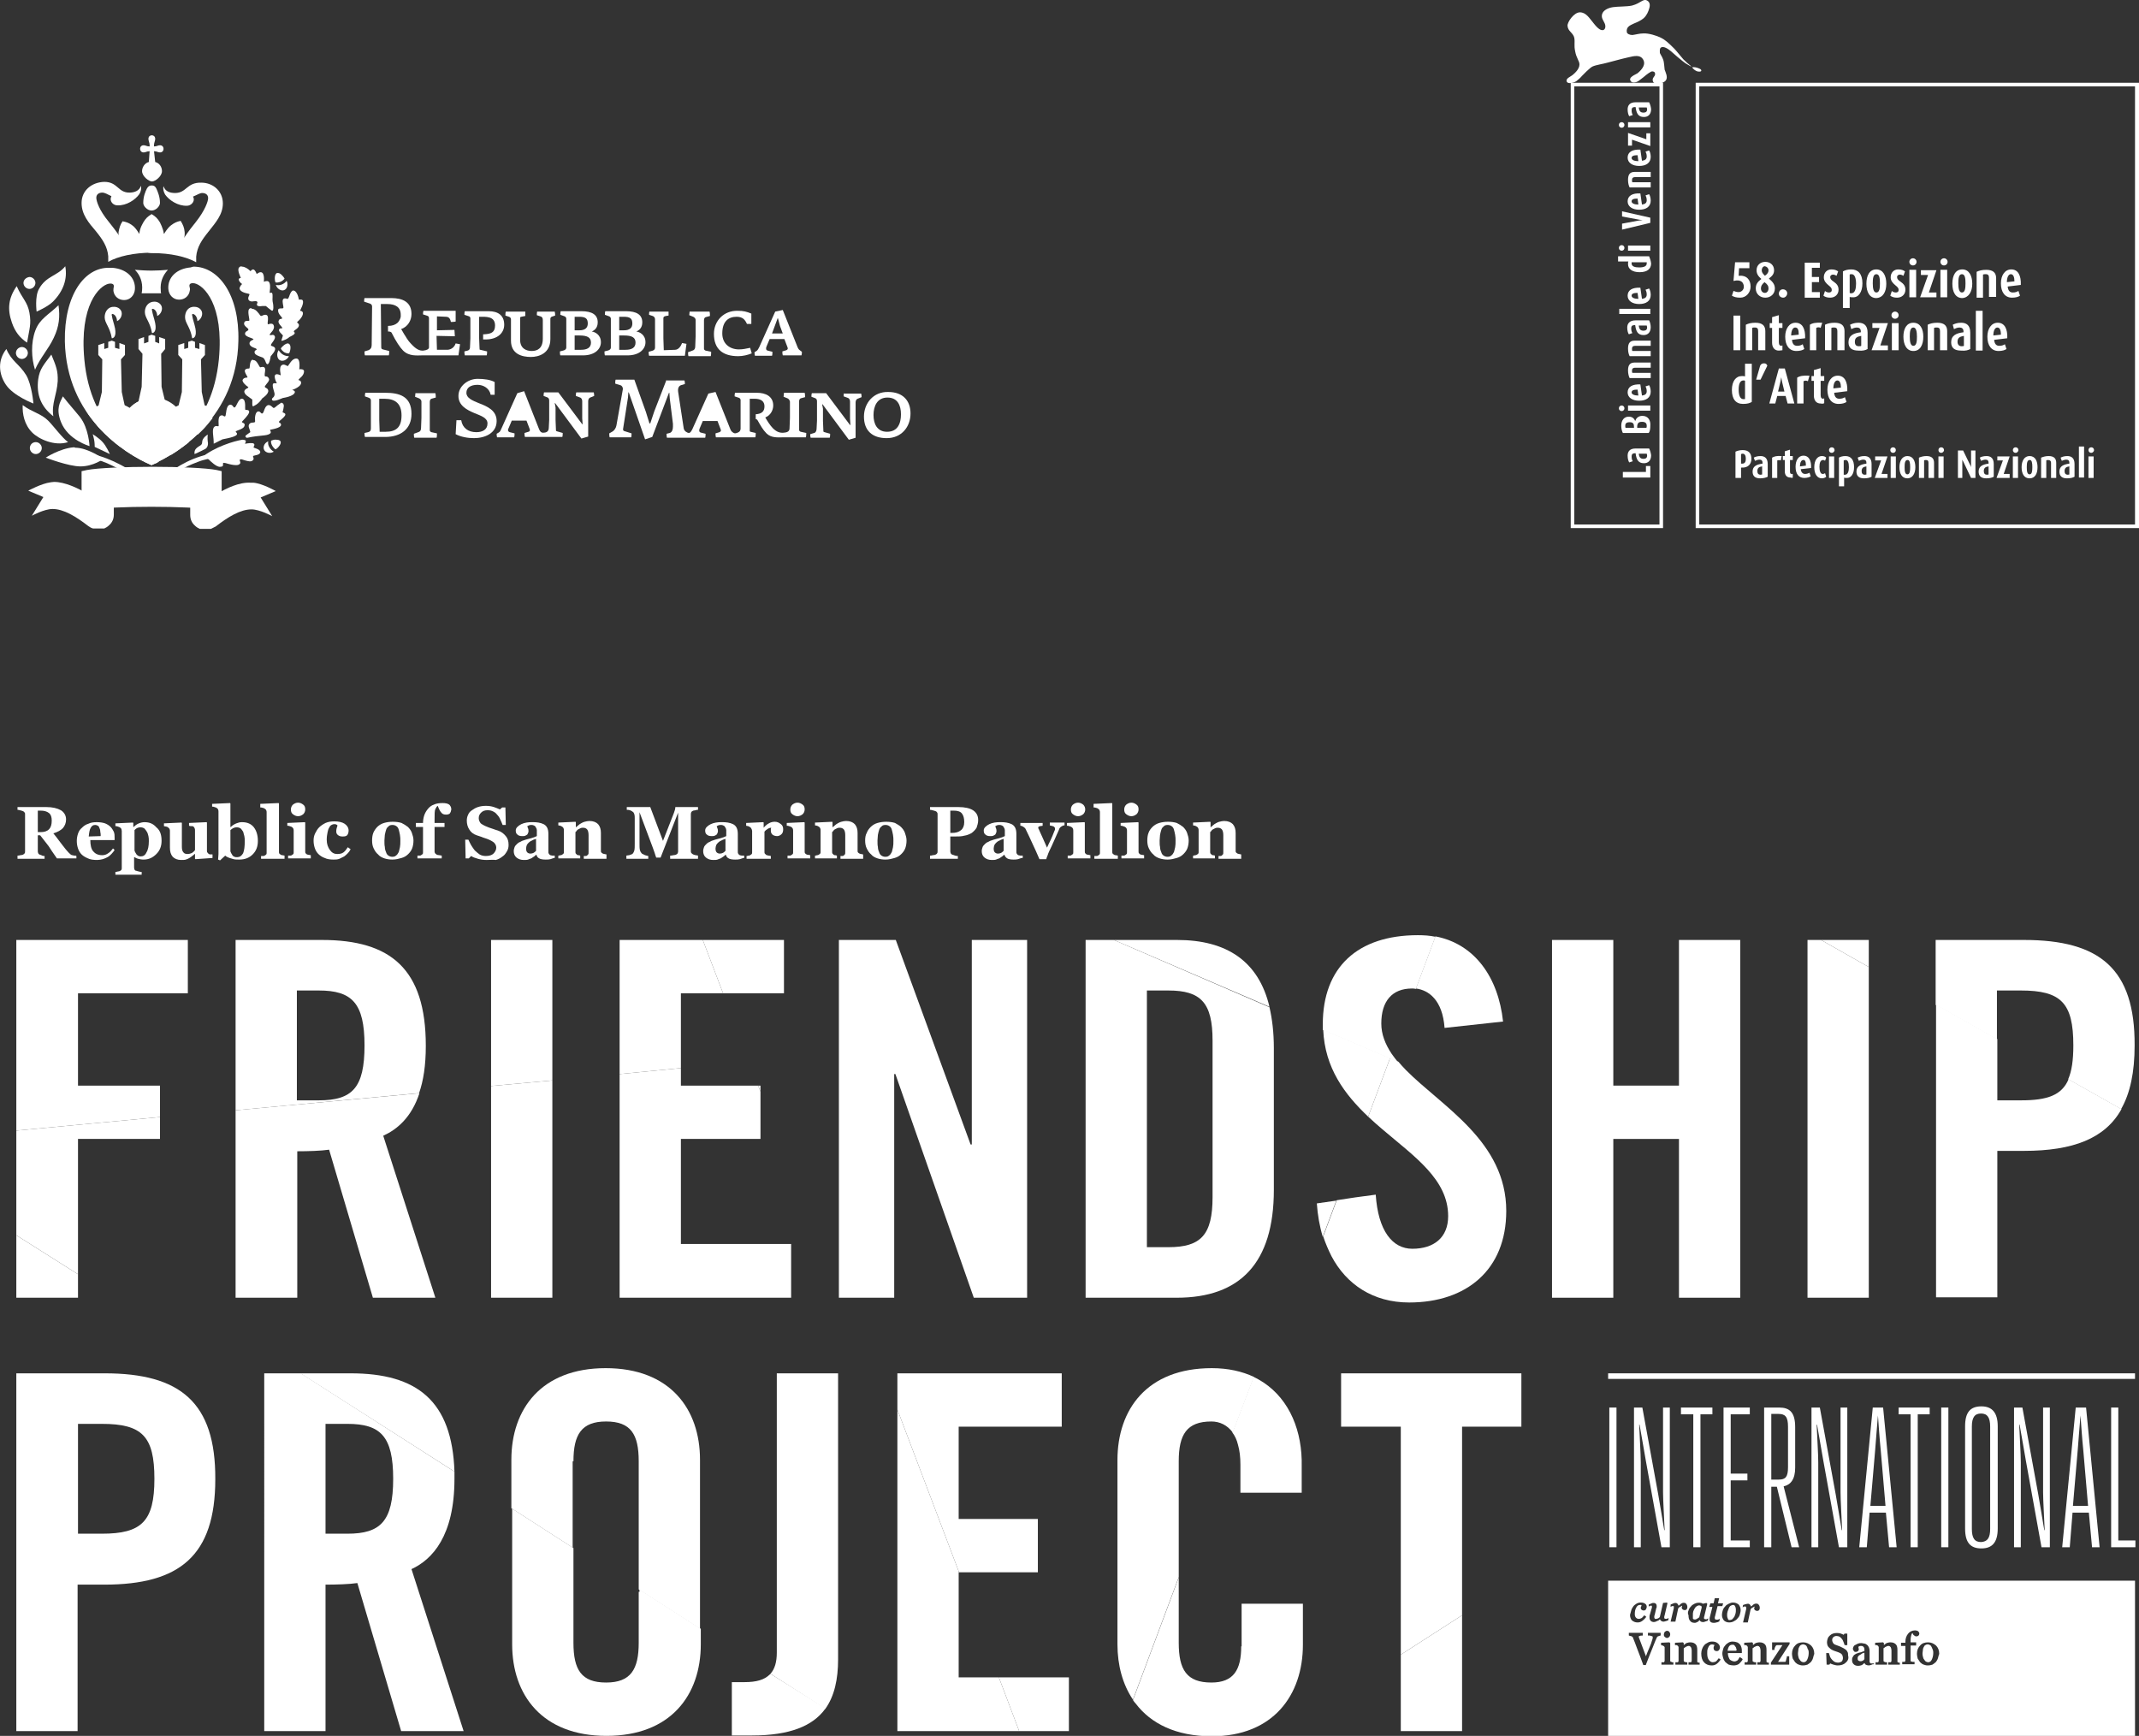 <?xml version="1.0" encoding="utf-8"?>
<!-- Generator: Adobe Illustrator 22.0.1, SVG Export Plug-In . SVG Version: 6.00 Build 0)  -->
<svg version="1.1" id="Layer_1" xmlns="http://www.w3.org/2000/svg" xmlns:xlink="http://www.w3.org/1999/xlink" x="0px" y="0px"
	 viewBox="0 0 537.5 436.2" style="enable-background:new 0 0 537.5 436.2;" xml:space="preserve">
<rect x="0" y="0" width="537.5" height="436.2" fill="#333333" stroke="none"/>
<style type="text/css">
	.st0{clip-path:url(#SVGID_2_);fill:#FFFFFF;}
</style>
<g>
	<defs>
		<rect id="SVGID_1_" width="537.5" height="436.2"/>
	</defs>
	<clipPath id="SVGID_2_">
		<use xlink:href="#SVGID_1_"  style="overflow:visible;"/>
	</clipPath>
	<path class="st0" d="M19.2,215.7h-4.9c-0.9-1.3-1.6-2.3-2.1-3.1c-0.6-0.8-1.3-1.7-2.1-2.7H9.5v3.9c0,0.2,0,0.4,0.1,0.6
		c0.1,0.2,0.2,0.3,0.5,0.4c0.1,0,0.3,0.1,0.5,0.2c0.2,0.1,0.5,0.1,0.6,0.1v0.7H4.4V215c0.2,0,0.4,0,0.7-0.1c0.3,0,0.5-0.1,0.6-0.1
		c0.2-0.1,0.4-0.2,0.5-0.4c0.1-0.1,0.1-0.3,0.1-0.6v-9.1c0-0.2,0-0.4-0.1-0.5c-0.1-0.1-0.2-0.3-0.5-0.4c-0.2-0.1-0.4-0.1-0.7-0.2
		c-0.3-0.1-0.5-0.1-0.6-0.1v-0.7h7.2c1.6,0,2.8,0.3,3.7,0.8c0.8,0.5,1.3,1.3,1.3,2.3c0,0.9-0.3,1.6-0.8,2.2c-0.5,0.5-1.3,1-2.4,1.3
		c0.4,0.5,0.9,1.1,1.4,1.8c0.5,0.7,1.1,1.4,1.7,2.2c0.2,0.2,0.4,0.5,0.8,0.9c0.3,0.3,0.6,0.6,0.9,0.6c0.1,0,0.3,0.1,0.5,0.1
		c0.2,0,0.4,0,0.5,0.1V215.7z M13,206.2c0-0.9-0.2-1.5-0.7-1.9c-0.5-0.4-1.2-0.6-2.1-0.6H9.5v5.4h0.7c0.9,0,1.6-0.2,2.1-0.7
		C12.8,207.9,13,207.2,13,206.2"/>
	<path class="st0" d="M28.8,213.6c-0.2,0.3-0.5,0.7-0.8,1c-0.3,0.3-0.6,0.6-1,0.8c-0.4,0.2-0.8,0.4-1.2,0.5
		c-0.4,0.1-0.9,0.2-1.4,0.2c-0.9,0-1.7-0.1-2.3-0.4c-0.7-0.3-1.2-0.6-1.6-1c-0.4-0.4-0.7-0.9-0.9-1.5c-0.2-0.6-0.3-1.2-0.3-1.9
		c0-0.6,0.1-1.2,0.3-1.8c0.2-0.6,0.5-1.1,1-1.5c0.4-0.4,0.9-0.8,1.6-1c0.6-0.3,1.3-0.4,2.1-0.4c0.8,0,1.5,0.1,2.1,0.3
		c0.5,0.2,1,0.5,1.4,0.9c0.3,0.3,0.6,0.8,0.8,1.2c0.2,0.5,0.2,1,0.2,1.5v0.6h-6.1c0,1.2,0.2,2.2,0.7,2.8c0.5,0.6,1.2,1,2.3,1
		c0.6,0,1.1-0.2,1.5-0.5c0.5-0.3,0.8-0.7,1.2-1.2L28.8,213.6z M25.3,210.1c0-0.4,0-0.7-0.1-1.1c0-0.4-0.1-0.7-0.2-0.9
		c-0.1-0.3-0.2-0.5-0.4-0.6c-0.2-0.1-0.4-0.2-0.7-0.2c-0.5,0-0.8,0.2-1.1,0.7c-0.3,0.5-0.4,1.2-0.5,2.2L25.3,210.1z"/>
	<path class="st0" d="M40.6,211.3c0,1.3-0.4,2.4-1.3,3.3c-0.9,0.9-1.9,1.4-3.2,1.4c-0.6,0-1-0.1-1.4-0.2c-0.4-0.1-0.7-0.3-0.9-0.4
		h-0.1v2.5c0,0.2,0,0.4,0.1,0.6c0.1,0.2,0.2,0.3,0.4,0.3c0.2,0.1,0.4,0.1,0.7,0.2c0.3,0.1,0.5,0.1,0.7,0.1v0.7h-6.6v-0.7
		c0.1,0,0.3,0,0.6-0.1c0.2,0,0.4-0.1,0.5-0.1c0.2-0.1,0.3-0.2,0.4-0.3c0.1-0.2,0.1-0.3,0.1-0.5v-9.3c0-0.2-0.1-0.4-0.1-0.5
		c-0.1-0.2-0.2-0.3-0.4-0.4c-0.1-0.1-0.3-0.1-0.5-0.2c-0.2-0.1-0.4-0.1-0.6-0.1v-0.7l4.4-0.2l0.1,0.1v1l0.1,0
		c0.4-0.4,0.8-0.7,1.3-0.9c0.5-0.2,1-0.3,1.4-0.3c1.3,0,2.2,0.4,3,1.3C40.3,208.7,40.6,209.9,40.6,211.3 M37.4,211.4
		c0-0.5,0-0.9-0.1-1.3c-0.1-0.4-0.2-0.8-0.4-1.1c-0.2-0.3-0.4-0.6-0.6-0.8c-0.3-0.2-0.6-0.3-1-0.3c-0.4,0-0.7,0.1-0.9,0.2
		c-0.2,0.1-0.4,0.3-0.6,0.5v5.1c0,0.1,0.1,0.3,0.2,0.5c0.1,0.2,0.2,0.3,0.3,0.5c0.2,0.2,0.3,0.3,0.5,0.4c0.2,0.1,0.4,0.1,0.6,0.1
		c0.6,0,1.1-0.3,1.4-1C37.2,213.6,37.4,212.6,37.4,211.4"/>
	<path class="st0" d="M53.4,215.6l-4.3,0.3l-0.1-0.1v-1.2h-0.1c-0.2,0.2-0.4,0.4-0.6,0.5c-0.2,0.2-0.4,0.3-0.7,0.5
		c-0.3,0.2-0.6,0.3-0.9,0.4c-0.3,0.1-0.7,0.1-1.2,0.1c-0.9,0-1.6-0.3-2.1-0.8c-0.5-0.6-0.7-1.3-0.7-2.3v-4.1c0-0.2,0-0.4-0.1-0.6
		c-0.1-0.1-0.2-0.3-0.4-0.4c-0.1-0.1-0.3-0.2-0.5-0.2c-0.2,0-0.4-0.1-0.5-0.1v-0.7l4.4-0.2l0.1,0.1v6c0,0.6,0.1,1.1,0.4,1.4
		c0.2,0.3,0.6,0.4,1,0.4c0.4,0,0.8-0.1,1.2-0.3c0.3-0.2,0.6-0.5,0.7-0.7v-4.9c0-0.2,0-0.4-0.1-0.6c-0.1-0.2-0.2-0.3-0.3-0.4
		c-0.1-0.1-0.3-0.1-0.5-0.1c-0.2,0-0.4,0-0.6-0.1v-0.7l4.4-0.2l0.1,0.1v7c0,0.2,0,0.4,0.1,0.5c0.1,0.1,0.2,0.3,0.4,0.4
		c0.1,0.1,0.3,0.1,0.4,0.1c0.2,0,0.4,0,0.5,0V215.6z"/>
	<path class="st0" d="M64.8,211.3c0,1.4-0.4,2.5-1.3,3.4c-0.9,0.9-2,1.3-3.4,1.3c-0.5,0-1,0-1.4-0.1c-0.4-0.1-0.7-0.2-1-0.3
		c-0.3-0.1-0.5-0.2-0.7-0.3s-0.3-0.2-0.4-0.3l-1.3,1.2l-0.5-0.2c0-0.4,0.1-0.9,0.1-1.4c0-0.5,0-1.2,0-2.1V204c0-0.2,0-0.4-0.1-0.6
		c-0.1-0.2-0.2-0.3-0.4-0.4c-0.1-0.1-0.3-0.1-0.5-0.2c-0.2-0.1-0.4-0.1-0.6-0.1V202l4.5-0.2l0.1,0.1v5.9h0.1
		c0.4-0.4,0.9-0.7,1.4-0.9c0.5-0.2,0.9-0.3,1.4-0.3c1.3,0,2.3,0.4,3,1.3C64.4,208.7,64.8,209.8,64.8,211.3 M61.5,211.4
		c0-0.5,0-0.9-0.1-1.3c-0.1-0.4-0.2-0.8-0.3-1.1c-0.2-0.3-0.4-0.6-0.6-0.8c-0.3-0.2-0.6-0.3-1-0.3c-0.4,0-0.7,0.1-0.9,0.2
		c-0.2,0.1-0.5,0.3-0.7,0.5v5.3c0,0.1,0.1,0.3,0.2,0.5c0.1,0.2,0.2,0.3,0.3,0.5c0.1,0.2,0.3,0.3,0.5,0.4c0.2,0.1,0.4,0.1,0.7,0.1
		c0.6,0,1.1-0.3,1.5-1C61.4,213.6,61.5,212.7,61.5,211.4"/>
	<path class="st0" d="M71.3,215.8h-5.7v-0.7c0.2,0,0.3,0,0.5,0c0.1,0,0.3,0,0.4-0.1c0.2-0.1,0.3-0.2,0.4-0.3
		c0.1-0.1,0.1-0.3,0.1-0.5v-10c0-0.2,0-0.4-0.1-0.6c-0.1-0.2-0.2-0.3-0.4-0.4c-0.1-0.1-0.3-0.2-0.5-0.2c-0.2-0.1-0.5-0.1-0.6-0.1
		V202l4.6-0.2l0.1,0.1V214c0,0.2,0,0.4,0.1,0.5c0.1,0.1,0.2,0.2,0.4,0.3c0.1,0.1,0.2,0.1,0.4,0.1c0.1,0,0.3,0.1,0.5,0.1V215.8z"/>
	<path class="st0" d="M78.1,215.7h-5.7v-0.7c0.2,0,0.3,0,0.5,0c0.2,0,0.3,0,0.4-0.1c0.2-0.1,0.3-0.2,0.4-0.3s0.1-0.3,0.1-0.5v-5.3
		c0-0.2,0-0.4-0.1-0.6c-0.1-0.2-0.2-0.3-0.4-0.4c-0.1-0.1-0.3-0.1-0.5-0.2c-0.2-0.1-0.4-0.1-0.6-0.1v-0.7l4.4-0.2l0.1,0.1v7.2
		c0,0.2,0,0.4,0.1,0.5c0.1,0.1,0.2,0.3,0.4,0.3c0.1,0.1,0.3,0.1,0.4,0.1c0.1,0,0.3,0.1,0.5,0.1V215.7z M76.7,203.4
		c0,0.5-0.2,0.9-0.5,1.2c-0.4,0.3-0.8,0.5-1.3,0.5c-0.5,0-0.9-0.2-1.3-0.5c-0.4-0.3-0.5-0.7-0.5-1.2c0-0.5,0.2-0.9,0.5-1.2
		c0.4-0.3,0.8-0.5,1.3-0.5c0.5,0,0.9,0.2,1.3,0.5C76.6,202.5,76.7,202.9,76.7,203.4"/>
	<path class="st0" d="M83.8,216c-0.8,0-1.6-0.1-2.2-0.4c-0.6-0.2-1.2-0.6-1.6-1c-0.4-0.4-0.7-0.9-0.9-1.5c-0.2-0.6-0.3-1.2-0.3-1.9
		c0-0.6,0.1-1.2,0.4-1.8c0.3-0.6,0.6-1.1,1-1.5c0.4-0.4,1-0.8,1.6-1.1c0.7-0.3,1.4-0.4,2.2-0.4c1.1,0,2,0.2,2.6,0.6
		c0.6,0.4,1,1,1,1.7c0,0.4-0.1,0.8-0.3,1.1c-0.2,0.3-0.6,0.4-1.2,0.4c-0.5,0-0.8-0.1-1.1-0.3s-0.5-0.5-0.5-0.9c0-0.3,0-0.6,0.1-0.9
		c0.1-0.3,0.2-0.5,0.2-0.7c-0.1-0.1-0.2-0.2-0.3-0.2c-0.1-0.1-0.3-0.1-0.5-0.1c-0.3,0-0.5,0.1-0.7,0.2c-0.2,0.1-0.4,0.3-0.6,0.7
		c-0.2,0.3-0.3,0.7-0.4,1.2c-0.1,0.5-0.2,1.1-0.2,1.8c0,1.1,0.3,1.9,0.8,2.6c0.5,0.7,1.1,1,1.8,1c0.7,0,1.2-0.1,1.6-0.4
		c0.4-0.3,0.7-0.7,1.1-1.3l0.7,0.5c-0.2,0.4-0.4,0.7-0.7,1c-0.3,0.3-0.6,0.6-0.9,0.8c-0.4,0.2-0.8,0.4-1.2,0.6
		C84.8,216,84.3,216,83.8,216"/>
	<path class="st0" d="M102.5,207.8c0.4,0.4,0.8,0.9,1,1.5c0.2,0.6,0.4,1.2,0.4,1.9c0,0.7-0.1,1.3-0.3,1.9c-0.2,0.6-0.6,1.1-1,1.5
		c-0.5,0.5-1,0.8-1.7,1c-0.7,0.2-1.4,0.4-2.3,0.4c-0.7,0-1.4-0.1-2-0.3c-0.6-0.2-1.2-0.5-1.6-1c-0.5-0.4-0.8-0.9-1.1-1.5
		c-0.3-0.6-0.4-1.3-0.4-2c0-0.7,0.1-1.4,0.3-1.9s0.6-1.1,1-1.5c0.4-0.4,1-0.8,1.7-1c0.7-0.2,1.4-0.3,2.2-0.3c0.8,0,1.6,0.1,2.2,0.3
		C101.5,207.1,102,207.4,102.5,207.8 M100.2,214.1c0.1-0.3,0.2-0.8,0.3-1.2c0.1-0.5,0.1-1,0.1-1.7c0-0.4,0-0.9-0.1-1.4
		c-0.1-0.5-0.2-1-0.3-1.3c-0.1-0.4-0.3-0.7-0.6-0.9c-0.3-0.2-0.6-0.3-1-0.3c-0.4,0-0.8,0.1-1,0.4c-0.3,0.2-0.5,0.5-0.6,0.9
		c-0.1,0.3-0.2,0.7-0.3,1.2c0,0.5-0.1,0.9-0.1,1.4c0,0.7,0,1.2,0.1,1.6c0,0.4,0.1,0.9,0.3,1.3c0.1,0.4,0.3,0.7,0.6,0.9
		c0.3,0.2,0.6,0.3,1,0.3c0.4,0,0.7-0.1,0.9-0.3C99.8,214.8,100,214.5,100.2,214.1"/>
	<path class="st0" d="M113.4,203.3c0,0.2,0,0.3-0.1,0.5c0,0.2-0.1,0.3-0.2,0.5c-0.1,0.2-0.3,0.3-0.4,0.3c-0.2,0.1-0.4,0.1-0.7,0.1
		c-0.5,0-0.9-0.2-1.1-0.5c-0.3-0.3-0.6-0.9-0.9-1.7c-0.2,0.1-0.4,0.4-0.6,0.8c-0.2,0.4-0.2,1.3-0.2,2.8v0.7h2.5v1h-2.5v6.2
		c0,0.2,0.1,0.4,0.2,0.5c0.1,0.1,0.3,0.2,0.4,0.3c0.1,0,0.3,0.1,0.6,0.1c0.2,0,0.4,0.1,0.6,0.1v0.7h-6.1v-0.7c0.2,0,0.3,0,0.5,0
		c0.1,0,0.3,0,0.4-0.1c0.2-0.1,0.3-0.2,0.4-0.3c0.1-0.1,0.1-0.3,0.1-0.5v-6.3h-1.8v-1h1.8c0-0.6,0.1-1.3,0.3-1.9
		c0.2-0.6,0.5-1.1,0.9-1.6c0.4-0.5,0.9-0.9,1.5-1.1c0.6-0.3,1.4-0.4,2.2-0.4c0.7,0,1.3,0.1,1.7,0.4
		C113.1,202.4,113.4,202.8,113.4,203.3"/>
	<path class="st0" d="M122.3,216.1c-0.8,0-1.5-0.1-2.2-0.3c-0.7-0.2-1.3-0.4-1.7-0.7l-0.6,0.6H117l-0.1-4.7h0.8
		c0.2,0.4,0.4,0.9,0.7,1.4c0.3,0.5,0.6,0.9,0.9,1.3c0.4,0.4,0.8,0.7,1.2,1c0.5,0.3,1,0.4,1.6,0.4c0.8,0,1.5-0.2,1.9-0.6
		c0.4-0.4,0.7-0.9,0.7-1.5c0-0.5-0.2-0.9-0.6-1.3c-0.4-0.3-0.9-0.6-1.7-0.9c-0.5-0.2-1-0.3-1.4-0.5c-0.4-0.1-0.8-0.3-1.2-0.4
		c-0.9-0.3-1.5-0.8-1.9-1.5c-0.4-0.6-0.6-1.4-0.6-2.2c0-0.5,0.1-1,0.3-1.4c0.2-0.5,0.5-0.9,1-1.2c0.4-0.3,0.9-0.6,1.5-0.8
		c0.6-0.2,1.3-0.3,2-0.3c0.7,0,1.4,0.1,2,0.3c0.6,0.2,1.1,0.4,1.5,0.6l0.6-0.5h0.8l0.1,4.4h-0.8c-0.2-0.5-0.4-1-0.6-1.4
		c-0.2-0.5-0.5-0.9-0.8-1.2c-0.3-0.4-0.6-0.6-1-0.8c-0.4-0.2-0.8-0.3-1.4-0.3c-0.7,0-1.2,0.2-1.6,0.6c-0.4,0.4-0.6,0.8-0.6,1.4
		c0,0.5,0.2,0.9,0.5,1.3c0.4,0.3,0.9,0.6,1.7,0.9c0.4,0.2,0.9,0.3,1.4,0.5c0.5,0.2,0.9,0.3,1.2,0.4c0.9,0.3,1.5,0.8,2,1.4
		c0.5,0.6,0.7,1.3,0.7,2.2c0,0.6-0.1,1.1-0.4,1.6c-0.3,0.5-0.6,1-1.1,1.3c-0.5,0.4-1,0.7-1.7,0.9C123.9,216,123.1,216.1,122.3,216.1
		"/>
	<path class="st0" d="M139.2,215.6c-0.3,0.1-0.6,0.2-0.9,0.3c-0.4,0.1-0.7,0.1-1.2,0.1c-0.7,0-1.3-0.1-1.6-0.3
		c-0.4-0.2-0.6-0.5-0.7-0.9h-0.1c-0.2,0.2-0.4,0.4-0.6,0.5c-0.2,0.1-0.4,0.3-0.6,0.4c-0.3,0.1-0.6,0.2-0.8,0.3
		c-0.3,0.1-0.6,0.1-1.1,0.1c-0.7,0-1.3-0.2-1.8-0.6c-0.5-0.4-0.7-1-0.7-1.6c0-0.4,0.1-0.7,0.2-1c0.1-0.3,0.3-0.5,0.5-0.7
		c0.2-0.2,0.4-0.4,0.6-0.5c0.2-0.1,0.5-0.2,0.8-0.4c0.5-0.2,1.2-0.4,2-0.6s1.3-0.4,1.7-0.6v-0.9c0-0.2,0-0.4,0-0.6
		c0-0.2-0.1-0.5-0.2-0.6c-0.1-0.2-0.2-0.4-0.4-0.5c-0.2-0.1-0.4-0.2-0.7-0.2c-0.3,0-0.5,0-0.7,0.1c-0.2,0.1-0.3,0.2-0.4,0.2
		c0,0.1,0.1,0.3,0.2,0.6c0.1,0.2,0.1,0.5,0.1,0.7c0,0.1,0,0.2-0.1,0.4c-0.1,0.2-0.1,0.3-0.2,0.4c-0.1,0.1-0.3,0.2-0.5,0.3
		c-0.2,0.1-0.4,0.1-0.8,0.1c-0.5,0-0.9-0.1-1.2-0.4c-0.3-0.2-0.4-0.6-0.4-1c0-0.3,0.1-0.6,0.4-0.9c0.3-0.3,0.6-0.5,1-0.7
		c0.4-0.2,0.8-0.3,1.3-0.4c0.5-0.1,1-0.1,1.4-0.1c0.6,0,1.1,0,1.6,0.1c0.5,0.1,0.9,0.2,1.3,0.4c0.4,0.2,0.7,0.5,0.9,0.9
		c0.2,0.4,0.3,0.9,0.3,1.6c0,0.7,0,1.5,0,2.4c0,0.9,0,1.6,0,1.9c0,0.3,0,0.5,0.1,0.6c0.1,0.2,0.2,0.3,0.4,0.4c0.1,0,0.3,0.1,0.5,0.1
		c0.2,0,0.4,0,0.6,0V215.6z M134.7,210.8c-0.3,0.1-0.7,0.2-1,0.4c-0.3,0.1-0.6,0.3-0.8,0.5c-0.2,0.2-0.4,0.4-0.5,0.6
		c-0.1,0.3-0.2,0.6-0.2,0.9c0,0.5,0.1,0.8,0.3,1c0.2,0.2,0.5,0.3,0.8,0.3c0.3,0,0.6-0.1,0.8-0.2c0.2-0.1,0.4-0.3,0.6-0.5
		L134.7,210.8z"/>
	<path class="st0" d="M152.1,215.8h-5.4v-0.7c0.1,0,0.3,0,0.4,0c0.2,0,0.3,0,0.4-0.1c0.1-0.1,0.2-0.2,0.3-0.3
		c0.1-0.1,0.1-0.3,0.1-0.6v-4.2c0-0.6-0.1-1.1-0.3-1.4c-0.2-0.3-0.6-0.5-1-0.5c-0.2,0-0.5,0-0.7,0.1c-0.2,0.1-0.4,0.2-0.6,0.3
		c-0.2,0.1-0.3,0.2-0.4,0.4c-0.1,0.1-0.2,0.2-0.3,0.3v4.9c0,0.2,0,0.4,0.1,0.5c0.1,0.1,0.2,0.2,0.3,0.3c0.1,0.1,0.2,0.1,0.4,0.1
		c0.1,0,0.3,0.1,0.4,0.1v0.7h-5.5v-0.7c0.2,0,0.3,0,0.5-0.1c0.2,0,0.3,0,0.4-0.1c0.2-0.1,0.3-0.2,0.4-0.3c0.1-0.1,0.1-0.3,0.1-0.5
		v-5.3c0-0.2,0-0.4-0.1-0.6s-0.2-0.3-0.4-0.4c-0.1-0.1-0.2-0.1-0.4-0.2c-0.2,0-0.3-0.1-0.5-0.1v-0.7l4.3-0.2l0.1,0.1v1.3h0
		c0.2-0.2,0.4-0.3,0.6-0.5c0.2-0.2,0.5-0.4,0.7-0.5c0.2-0.1,0.5-0.3,0.9-0.4c0.4-0.1,0.8-0.2,1.2-0.2c1,0,1.7,0.3,2.2,0.8
		c0.5,0.6,0.7,1.3,0.7,2.2v4.4c0,0.2,0,0.4,0.1,0.5c0.1,0.1,0.2,0.2,0.4,0.3c0.1,0,0.2,0.1,0.4,0.1c0.1,0,0.3,0.1,0.5,0.1V215.8z"/>
	<path class="st0" d="M175.4,215.8h-7V215c0.2,0,0.5,0,0.8-0.1c0.3,0,0.5-0.1,0.6-0.1c0.2-0.1,0.4-0.2,0.5-0.4
		c0.1-0.2,0.1-0.4,0.1-0.6v-9.6l-4.4,11.3h-1.1c-0.1-0.2-0.2-0.6-0.4-1.2c-0.2-0.6-0.4-1.1-0.5-1.4l-3.3-8.8v7.8
		c0,0.7,0,1.3,0.1,1.7c0.1,0.4,0.3,0.7,0.5,0.9c0.2,0.1,0.4,0.2,0.8,0.4c0.4,0.1,0.7,0.2,0.8,0.2v0.7h-5.5V215
		c0.2,0,0.4-0.1,0.7-0.1c0.3-0.1,0.6-0.2,0.8-0.3c0.2-0.2,0.4-0.5,0.5-0.9c0.1-0.4,0.1-1,0.1-1.7v-6.4c0-0.4,0-0.7-0.1-1
		c-0.1-0.3-0.2-0.5-0.4-0.6c-0.2-0.2-0.5-0.3-0.7-0.4c-0.3-0.1-0.5-0.1-0.8-0.1v-0.7h5.9l3.2,8.5l2.7-6.9c0.1-0.3,0.2-0.6,0.3-0.9
		c0.1-0.4,0.1-0.6,0.1-0.7h5.7v0.7c-0.2,0-0.4,0-0.6,0.1c-0.2,0-0.4,0.1-0.6,0.1c-0.2,0.1-0.4,0.2-0.5,0.4c-0.1,0.2-0.1,0.4-0.1,0.6
		v9.1c0,0.2,0,0.4,0.1,0.5c0.1,0.1,0.2,0.3,0.5,0.4c0.1,0.1,0.3,0.1,0.6,0.2c0.3,0,0.5,0.1,0.6,0.1V215.8z"/>
	<path class="st0" d="M186.8,215.6c-0.3,0.1-0.6,0.2-0.9,0.3c-0.4,0.1-0.7,0.1-1.2,0.1c-0.7,0-1.3-0.1-1.6-0.3
		c-0.4-0.2-0.6-0.5-0.7-0.9h-0.1c-0.2,0.2-0.4,0.4-0.6,0.5c-0.2,0.1-0.4,0.3-0.6,0.4c-0.3,0.1-0.6,0.2-0.8,0.3
		c-0.3,0.1-0.6,0.1-1.1,0.1c-0.7,0-1.3-0.2-1.8-0.6c-0.5-0.4-0.7-1-0.7-1.6c0-0.4,0.1-0.7,0.2-1c0.1-0.3,0.3-0.5,0.5-0.7
		c0.2-0.2,0.4-0.4,0.6-0.5c0.2-0.1,0.5-0.2,0.8-0.4c0.5-0.2,1.2-0.4,2-0.6c0.8-0.2,1.3-0.4,1.7-0.6v-0.9c0-0.2,0-0.4,0-0.6
		c0-0.2-0.1-0.5-0.2-0.6c-0.1-0.2-0.2-0.4-0.4-0.5c-0.2-0.1-0.4-0.2-0.7-0.2c-0.3,0-0.5,0-0.7,0.1c-0.2,0.1-0.3,0.2-0.4,0.2
		c0,0.1,0.1,0.3,0.2,0.6c0.1,0.2,0.1,0.5,0.1,0.7c0,0.1,0,0.2-0.1,0.4c-0.1,0.2-0.1,0.3-0.2,0.4c-0.1,0.1-0.3,0.2-0.5,0.3
		c-0.2,0.1-0.4,0.1-0.8,0.1c-0.5,0-0.9-0.1-1.2-0.4c-0.3-0.2-0.4-0.6-0.4-1c0-0.3,0.1-0.6,0.4-0.9c0.3-0.3,0.6-0.5,1-0.7
		c0.4-0.2,0.8-0.3,1.3-0.4c0.5-0.1,1-0.1,1.4-0.1c0.6,0,1.1,0,1.6,0.1c0.5,0.1,0.9,0.2,1.3,0.4c0.4,0.2,0.7,0.5,0.9,0.9
		c0.2,0.4,0.3,0.9,0.3,1.6c0,0.7,0,1.5,0,2.4c0,0.9,0,1.6,0,1.9c0,0.3,0,0.5,0.1,0.6c0.1,0.2,0.2,0.3,0.4,0.4c0.1,0,0.3,0.1,0.5,0.1
		c0.2,0,0.4,0,0.6,0V215.6z M182.3,210.8c-0.3,0.1-0.7,0.2-1,0.4c-0.3,0.1-0.6,0.3-0.8,0.5c-0.2,0.2-0.4,0.4-0.5,0.6
		c-0.1,0.3-0.2,0.6-0.2,0.9c0,0.5,0.1,0.8,0.3,1c0.2,0.2,0.5,0.3,0.8,0.3c0.3,0,0.6-0.1,0.8-0.2c0.2-0.1,0.4-0.3,0.6-0.5
		L182.3,210.8z"/>
	<path class="st0" d="M196.8,208.4c0,0.5-0.1,0.9-0.4,1.2c-0.3,0.3-0.7,0.5-1.1,0.5c-0.4,0-0.8-0.1-1.1-0.3c-0.3-0.2-0.5-0.6-0.5-1
		c0-0.2,0-0.4,0-0.5c0-0.1,0.1-0.2,0.1-0.3c-0.3,0-0.6,0.1-0.9,0.3c-0.3,0.2-0.6,0.4-0.8,0.7v5c0,0.2,0,0.4,0.1,0.5
		c0.1,0.1,0.2,0.2,0.3,0.3c0.1,0.1,0.3,0.1,0.6,0.2c0.3,0,0.5,0.1,0.6,0.1v0.7h-6.1v-0.7c0.2,0,0.3,0,0.5-0.1c0.2,0,0.3,0,0.4-0.1
		c0.2-0.1,0.3-0.2,0.4-0.3c0.1-0.1,0.1-0.3,0.1-0.5v-5.3c0-0.2-0.1-0.4-0.2-0.6c-0.1-0.2-0.2-0.3-0.4-0.4c-0.1-0.1-0.2-0.1-0.4-0.2
		c-0.2,0-0.3-0.1-0.5-0.1v-0.7l4.3-0.2l0.1,0.1v1.3h0c0.4-0.5,0.9-0.9,1.3-1.1c0.5-0.3,1-0.4,1.5-0.4c0.6,0,1,0.2,1.4,0.5
		C196.7,207.4,196.8,207.9,196.8,208.4"/>
	<path class="st0" d="M203.6,215.7h-5.7v-0.7c0.2,0,0.3,0,0.5,0c0.2,0,0.3,0,0.4-0.1c0.2-0.1,0.3-0.2,0.4-0.3
		c0.1-0.1,0.1-0.3,0.1-0.5v-5.3c0-0.2,0-0.4-0.1-0.6c-0.1-0.2-0.2-0.3-0.4-0.4c-0.1-0.1-0.3-0.1-0.5-0.2c-0.2-0.1-0.4-0.1-0.6-0.1
		v-0.7l4.4-0.2l0.1,0.1v7.2c0,0.2,0,0.4,0.1,0.5c0.1,0.1,0.2,0.3,0.4,0.3c0.1,0.1,0.3,0.1,0.4,0.1c0.1,0,0.3,0.1,0.5,0.1V215.7z
		 M202.2,203.4c0,0.5-0.2,0.9-0.5,1.2c-0.4,0.3-0.8,0.5-1.3,0.5c-0.5,0-0.9-0.2-1.3-0.5c-0.4-0.3-0.5-0.7-0.5-1.2
		c0-0.5,0.2-0.9,0.5-1.2c0.4-0.3,0.8-0.5,1.3-0.5c0.5,0,0.9,0.2,1.3,0.5C202.1,202.5,202.2,202.9,202.2,203.4"/>
	<path class="st0" d="M216.6,215.8h-5.4v-0.7c0.1,0,0.3,0,0.4,0c0.2,0,0.3,0,0.4-0.1c0.1-0.1,0.2-0.2,0.3-0.3
		c0.1-0.1,0.1-0.3,0.1-0.6v-4.2c0-0.6-0.1-1.1-0.3-1.4c-0.2-0.3-0.6-0.5-1-0.5c-0.2,0-0.5,0-0.7,0.1c-0.2,0.1-0.4,0.2-0.6,0.3
		c-0.2,0.1-0.3,0.2-0.4,0.4c-0.1,0.1-0.2,0.2-0.3,0.3v4.9c0,0.2,0,0.4,0.1,0.5c0.1,0.1,0.2,0.2,0.3,0.3c0.1,0.1,0.2,0.1,0.4,0.1
		c0.1,0,0.3,0.1,0.4,0.1v0.7h-5.5v-0.7c0.2,0,0.3,0,0.5-0.1c0.2,0,0.3,0,0.4-0.1c0.2-0.1,0.3-0.2,0.4-0.3c0.1-0.1,0.1-0.3,0.1-0.5
		v-5.3c0-0.2,0-0.4-0.1-0.6c-0.1-0.2-0.2-0.3-0.4-0.4c-0.1-0.1-0.2-0.1-0.4-0.2c-0.2,0-0.3-0.1-0.5-0.1v-0.7l4.3-0.2l0.1,0.1v1.3h0
		c0.2-0.2,0.4-0.3,0.6-0.5c0.2-0.2,0.5-0.4,0.7-0.5c0.2-0.1,0.5-0.3,0.9-0.4c0.4-0.1,0.8-0.2,1.2-0.2c1,0,1.7,0.3,2.2,0.8
		c0.5,0.6,0.7,1.3,0.7,2.2v4.4c0,0.2,0,0.4,0.1,0.5c0.1,0.1,0.2,0.2,0.4,0.3c0.1,0,0.2,0.1,0.4,0.1c0.1,0,0.3,0.1,0.5,0.1V215.8z"/>
	<path class="st0" d="M226.4,207.8c0.4,0.4,0.8,0.9,1,1.5c0.2,0.6,0.4,1.2,0.4,1.9c0,0.7-0.1,1.3-0.3,1.9c-0.2,0.6-0.6,1.1-1,1.5
		c-0.5,0.5-1,0.8-1.7,1c-0.7,0.2-1.4,0.4-2.3,0.4c-0.7,0-1.4-0.1-2-0.3c-0.6-0.2-1.2-0.5-1.6-1c-0.5-0.4-0.8-0.9-1.1-1.5
		c-0.3-0.6-0.4-1.3-0.4-2c0-0.7,0.1-1.4,0.4-1.9c0.2-0.6,0.6-1.1,1-1.5c0.4-0.4,1-0.8,1.7-1c0.7-0.2,1.4-0.3,2.2-0.3
		c0.8,0,1.6,0.1,2.2,0.3C225.4,207.1,226,207.4,226.4,207.8 M224.1,214.1c0.1-0.3,0.2-0.8,0.3-1.2c0.1-0.5,0.1-1,0.1-1.7
		c0-0.4,0-0.9-0.1-1.4c-0.1-0.5-0.2-1-0.3-1.3c-0.1-0.4-0.3-0.7-0.6-0.9c-0.3-0.2-0.6-0.3-1-0.3c-0.4,0-0.8,0.1-1,0.4
		c-0.3,0.2-0.5,0.5-0.6,0.9c-0.1,0.3-0.2,0.7-0.3,1.2c0,0.5-0.1,0.9-0.1,1.4c0,0.7,0,1.2,0.1,1.6c0,0.4,0.1,0.9,0.3,1.3
		c0.1,0.4,0.3,0.7,0.6,0.9c0.3,0.2,0.6,0.3,1,0.3c0.4,0,0.7-0.1,0.9-0.3C223.7,214.8,223.9,214.5,224.1,214.1"/>
	<path class="st0" d="M245.8,206.1c0,0.7-0.2,1.3-0.4,1.9c-0.3,0.5-0.7,0.9-1.2,1.3c-0.5,0.3-1.2,0.6-1.9,0.7
		c-0.7,0.2-1.5,0.2-2.4,0.2h-1.1v3.6c0,0.2,0,0.4,0.1,0.6c0.1,0.2,0.2,0.3,0.5,0.4c0.1,0,0.3,0.1,0.6,0.2c0.3,0.1,0.5,0.1,0.7,0.1
		v0.7h-7V215c0.2,0,0.4,0,0.7-0.1c0.3,0,0.5-0.1,0.6-0.1c0.2-0.1,0.4-0.2,0.5-0.4c0.1-0.1,0.1-0.3,0.1-0.6v-9.1c0-0.2,0-0.4-0.1-0.5
		c-0.1-0.2-0.2-0.3-0.5-0.4c-0.2-0.1-0.4-0.1-0.7-0.2c-0.3-0.1-0.5-0.1-0.6-0.1v-0.7h7.1c1.7,0,2.9,0.3,3.7,0.8
		C245.4,204.2,245.8,205,245.8,206.1 M242.3,206.6c0-1-0.2-1.7-0.6-2.2c-0.4-0.5-1.1-0.7-2.1-0.7h-0.8v5.6h0.4c1,0,1.7-0.2,2.3-0.7
		C242,208.2,242.3,207.5,242.3,206.6"/>
	<path class="st0" d="M256.7,215.6c-0.3,0.1-0.6,0.2-0.9,0.3c-0.4,0.1-0.7,0.1-1.1,0.1c-0.7,0-1.3-0.1-1.6-0.3
		c-0.3-0.2-0.6-0.5-0.7-0.9h-0.1c-0.2,0.2-0.4,0.4-0.6,0.5c-0.2,0.1-0.4,0.3-0.6,0.4c-0.3,0.1-0.6,0.2-0.8,0.3
		c-0.3,0.1-0.6,0.1-1.1,0.1c-0.7,0-1.3-0.2-1.8-0.6c-0.5-0.4-0.7-1-0.7-1.6c0-0.4,0.1-0.7,0.2-1c0.1-0.3,0.3-0.5,0.5-0.7
		c0.2-0.2,0.4-0.4,0.6-0.5c0.2-0.1,0.5-0.2,0.8-0.4c0.5-0.2,1.2-0.4,2-0.6c0.8-0.2,1.3-0.4,1.7-0.6v-0.9c0-0.2,0-0.4,0-0.6
		c0-0.2-0.1-0.5-0.2-0.6c-0.1-0.2-0.2-0.4-0.4-0.5c-0.2-0.1-0.4-0.2-0.7-0.2c-0.3,0-0.5,0-0.7,0.1c-0.2,0.1-0.3,0.2-0.4,0.2
		c0,0.1,0.1,0.3,0.2,0.6c0.1,0.2,0.1,0.5,0.1,0.7c0,0.1,0,0.2-0.1,0.4c-0.1,0.2-0.1,0.3-0.2,0.4c-0.1,0.1-0.3,0.2-0.5,0.3
		c-0.2,0.1-0.4,0.1-0.8,0.1c-0.5,0-0.9-0.1-1.2-0.4c-0.3-0.2-0.4-0.6-0.4-1c0-0.3,0.1-0.6,0.4-0.9s0.6-0.5,1-0.7
		c0.4-0.2,0.8-0.3,1.3-0.4c0.5-0.1,1-0.1,1.4-0.1c0.6,0,1.1,0,1.6,0.1c0.5,0.1,0.9,0.2,1.3,0.4c0.4,0.2,0.7,0.5,0.9,0.9
		c0.2,0.4,0.3,0.9,0.3,1.6c0,0.7,0,1.5,0,2.4c0,0.9,0,1.6,0,1.9c0,0.3,0,0.5,0.1,0.6c0.1,0.2,0.2,0.3,0.4,0.4c0.1,0,0.3,0.1,0.5,0.1
		c0.2,0,0.4,0,0.6,0V215.6z M252.2,210.8c-0.3,0.1-0.7,0.2-1,0.4c-0.3,0.1-0.6,0.3-0.8,0.5c-0.2,0.2-0.4,0.4-0.5,0.6
		c-0.1,0.3-0.2,0.6-0.2,0.9c0,0.5,0.1,0.8,0.3,1c0.2,0.2,0.5,0.3,0.8,0.3c0.3,0,0.6-0.1,0.8-0.2c0.2-0.1,0.4-0.3,0.6-0.5
		L252.2,210.8z"/>
	<path class="st0" d="M267.5,207.4c-0.3,0-0.5,0.1-0.8,0.3c-0.3,0.2-0.5,0.4-0.6,0.8c-0.4,0.9-0.8,1.8-1.2,2.7
		c-0.4,0.9-0.8,1.8-1.2,2.6c-0.1,0.3-0.3,0.6-0.4,1c-0.2,0.4-0.3,0.8-0.4,1.1h-1.7c-0.7-1.6-1.3-3-1.8-4c-0.5-1.1-1-2.2-1.6-3.4
		c-0.1-0.3-0.3-0.5-0.6-0.7c-0.3-0.2-0.5-0.3-0.8-0.3v-0.7h5.6v0.7c-0.2,0-0.4,0.1-0.7,0.1c-0.3,0.1-0.4,0.2-0.4,0.3
		c0,0,0,0.1,0,0.2c0,0.1,0.1,0.2,0.1,0.2c0.2,0.5,0.5,1.1,0.9,2c0.4,0.9,0.8,1.8,1.2,2.7c0.3-0.7,0.6-1.3,0.9-1.9
		c0.3-0.6,0.6-1.4,1-2.4c0.1-0.1,0.1-0.3,0.1-0.4c0-0.1,0-0.2,0-0.2c0-0.1-0.1-0.2-0.2-0.3c-0.1-0.1-0.2-0.2-0.4-0.2
		c-0.2-0.1-0.3-0.1-0.4-0.1c-0.1,0-0.3-0.1-0.3-0.1v-0.7h3.7V207.4z"/>
	<path class="st0" d="M274,215.7h-5.7v-0.7c0.2,0,0.3,0,0.5,0c0.1,0,0.3,0,0.4-0.1c0.2-0.1,0.3-0.2,0.4-0.3c0.1-0.1,0.1-0.3,0.1-0.5
		v-5.3c0-0.2,0-0.4-0.1-0.6c-0.1-0.2-0.2-0.3-0.4-0.4c-0.1-0.1-0.3-0.1-0.5-0.2c-0.2-0.1-0.4-0.1-0.6-0.1v-0.7l4.4-0.2l0.1,0.1v7.2
		c0,0.2,0,0.4,0.1,0.5c0.1,0.1,0.2,0.3,0.4,0.3c0.1,0.1,0.3,0.1,0.4,0.1c0.1,0,0.3,0.1,0.5,0.1V215.7z M272.7,203.4
		c0,0.5-0.2,0.9-0.5,1.2c-0.4,0.3-0.8,0.5-1.3,0.5c-0.5,0-0.9-0.2-1.3-0.5c-0.4-0.3-0.5-0.7-0.5-1.2c0-0.5,0.2-0.9,0.5-1.2
		c0.4-0.3,0.8-0.5,1.3-0.5c0.5,0,0.9,0.2,1.3,0.5C272.5,202.5,272.7,202.9,272.7,203.4"/>
	<path class="st0" d="M280.7,215.8H275v-0.7c0.2,0,0.3,0,0.5,0c0.1,0,0.3,0,0.4-0.1c0.2-0.1,0.3-0.2,0.4-0.3
		c0.1-0.1,0.1-0.3,0.1-0.5v-10c0-0.2,0-0.4-0.1-0.6c-0.1-0.2-0.2-0.3-0.4-0.4c-0.1-0.1-0.3-0.2-0.5-0.2c-0.2-0.1-0.5-0.1-0.6-0.1
		V202l4.6-0.2l0.1,0.1V214c0,0.2,0,0.4,0.1,0.5c0.1,0.1,0.2,0.2,0.4,0.3c0.1,0.1,0.3,0.1,0.4,0.1c0.1,0,0.3,0.1,0.5,0.1V215.8z"/>
	<path class="st0" d="M287.5,215.7h-5.7v-0.7c0.2,0,0.3,0,0.5,0c0.1,0,0.3,0,0.4-0.1c0.2-0.1,0.3-0.2,0.4-0.3
		c0.1-0.1,0.1-0.3,0.1-0.5v-5.3c0-0.2,0-0.4-0.1-0.6c-0.1-0.2-0.2-0.3-0.4-0.4c-0.1-0.1-0.3-0.1-0.5-0.2c-0.2-0.1-0.4-0.1-0.6-0.1
		v-0.7l4.4-0.2l0.1,0.1v7.2c0,0.2,0,0.4,0.1,0.5c0.1,0.1,0.2,0.3,0.4,0.3c0.1,0.1,0.3,0.1,0.4,0.1c0.1,0,0.3,0.1,0.5,0.1V215.7z
		 M286.1,203.4c0,0.5-0.2,0.9-0.5,1.2c-0.4,0.3-0.8,0.5-1.3,0.5c-0.5,0-0.9-0.2-1.3-0.5c-0.4-0.3-0.5-0.7-0.5-1.2
		c0-0.5,0.2-0.9,0.5-1.2c0.4-0.3,0.8-0.5,1.3-0.5c0.5,0,0.9,0.2,1.3,0.5C286,202.5,286.1,202.9,286.1,203.4"/>
	<path class="st0" d="M297.3,207.8c0.4,0.4,0.8,0.9,1,1.5c0.2,0.6,0.4,1.2,0.4,1.9c0,0.7-0.1,1.3-0.3,1.9c-0.2,0.6-0.6,1.1-1,1.5
		c-0.5,0.5-1,0.8-1.7,1c-0.7,0.2-1.4,0.4-2.3,0.4c-0.7,0-1.4-0.1-2-0.3c-0.6-0.2-1.2-0.5-1.6-1c-0.5-0.4-0.8-0.9-1.1-1.5
		c-0.3-0.6-0.4-1.3-0.4-2c0-0.7,0.1-1.4,0.3-1.9c0.2-0.6,0.6-1.1,1-1.5c0.4-0.4,1-0.8,1.7-1c0.7-0.2,1.4-0.3,2.2-0.3
		c0.8,0,1.6,0.1,2.2,0.3C296.3,207.1,296.8,207.4,297.3,207.8 M295,214.1c0.1-0.3,0.2-0.8,0.3-1.2c0.1-0.5,0.1-1,0.1-1.7
		c0-0.4,0-0.9-0.1-1.4c-0.1-0.5-0.2-1-0.3-1.3c-0.1-0.4-0.3-0.7-0.6-0.9c-0.3-0.2-0.6-0.3-1-0.3c-0.4,0-0.8,0.1-1,0.4
		c-0.3,0.2-0.5,0.5-0.6,0.9c-0.1,0.3-0.2,0.7-0.3,1.2c0,0.5-0.1,0.9-0.1,1.4c0,0.7,0,1.2,0.1,1.6c0,0.4,0.1,0.9,0.3,1.3
		c0.1,0.4,0.3,0.7,0.6,0.9c0.3,0.2,0.6,0.3,1,0.3c0.4,0,0.7-0.1,0.9-0.3C294.6,214.8,294.8,214.5,295,214.1"/>
	<path class="st0" d="M311.6,215.8h-5.4v-0.7c0.1,0,0.3,0,0.4,0c0.2,0,0.3,0,0.4-0.1c0.1-0.1,0.2-0.2,0.3-0.3
		c0.1-0.1,0.1-0.3,0.1-0.6v-4.2c0-0.6-0.1-1.1-0.3-1.4c-0.2-0.3-0.6-0.5-1-0.5c-0.2,0-0.5,0-0.7,0.1c-0.2,0.1-0.4,0.2-0.6,0.3
		c-0.2,0.1-0.3,0.2-0.4,0.4c-0.1,0.1-0.2,0.2-0.3,0.3v4.9c0,0.2,0,0.4,0.1,0.5c0.1,0.1,0.2,0.2,0.3,0.3c0.1,0.1,0.2,0.1,0.4,0.1
		c0.1,0,0.3,0.1,0.4,0.1v0.7h-5.5v-0.7c0.2,0,0.3,0,0.5-0.1c0.2,0,0.3,0,0.4-0.1c0.2-0.1,0.3-0.2,0.4-0.3c0.1-0.1,0.1-0.3,0.1-0.5
		v-5.3c0-0.2,0-0.4-0.1-0.6c-0.1-0.2-0.2-0.3-0.4-0.4c-0.1-0.1-0.2-0.1-0.4-0.2c-0.2,0-0.3-0.1-0.5-0.1v-0.7l4.3-0.2l0.1,0.1v1.3h0
		c0.2-0.2,0.4-0.3,0.6-0.5c0.2-0.2,0.5-0.4,0.7-0.5c0.2-0.1,0.5-0.3,0.9-0.4c0.4-0.1,0.8-0.2,1.2-0.2c1,0,1.7,0.3,2.2,0.8
		c0.5,0.6,0.7,1.3,0.7,2.2v4.4c0,0.2,0,0.4,0.1,0.5c0.1,0.1,0.2,0.2,0.4,0.3c0.1,0,0.2,0.1,0.4,0.1c0.1,0,0.3,0.1,0.5,0.1V215.8z"/>
	<rect x="404.1" y="345.1" class="st0" width="132.4" height="1.4"/>
	<polygon class="st0" points="244.2,236.2 244.2,287.6 243.9,287.6 225.1,236.2 210.8,236.2 210.8,326.1 224.7,326.1 224.7,269.9 
		225,269.9 244.7,326.1 258.1,326.1 258.1,236.2 	"/>
	<polygon class="st0" points="240.9,421.5 240.9,395.1 241,395.1 225.5,354.2 225.5,435 256.1,435 251,421.5 	"/>
	<polygon class="st0" points="260.8,381.7 240.9,381.7 240.9,358.5 266.8,358.5 266.8,345.1 225.5,345.1 225.5,354 225.5,354.2 
		241,395.1 241.1,395.1 260.8,395.1 	"/>
	<polygon class="st0" points="251,421.5 256.1,435 256.1,435 268.6,435 268.6,421.5 251.1,421.5 	"/>
	<polygon class="st0" points="198.8,326.1 198.8,312.6 171.1,312.6 171.1,286.2 191.1,286.2 191.1,274.3 190.5,272.8 171.1,272.8 
		171.1,268.4 155.7,269.9 155.7,326.1 	"/>
	<polygon class="st0" points="176.6,236.2 181.7,249.6 197,249.6 197,236.2 	"/>
	<polygon class="st0" points="190.6,272.8 190.5,272.8 191.1,274.3 191.1,274 191.1,272.8 	"/>
	<polygon class="st0" points="155.7,236.2 155.7,269.9 171.1,268.4 171.1,249.6 181.7,249.6 176.6,236.2 	"/>
	<path class="st0" d="M279.9,236.2h-7.1v89.9h22.9c15.9,0,24.4-8.7,24.4-27.1v-35.6c0-3.9-0.4-7.3-1.1-10.3L279.9,236.2z
		 M304.7,300.8c0,9.5-2.9,12.6-11.1,12.6h-5.4v-64.5h5.4c8.2,0,11.1,3.1,11.1,12.6V300.8z"/>
	<path class="st0" d="M295.8,236.2h-15.9L319,253C316.3,241.6,308.3,236.2,295.8,236.2"/>
	<path class="st0" d="M74.7,326.1v-36.8c2.7,0,6-0.1,8-0.4l11,37.2h15.7l-13.1-40.7c3.5-1.6,7.1-4.6,9.1-10.7L59.2,279v47.1H74.7z"
		/>
	<path class="st0" d="M80.9,236.2H59.2V279l46.1-4.3c1.1-3.1,1.7-7,1.7-11.9C107,243.5,98.2,236.2,80.9,236.2 M80.1,276.5h-5.5
		v-27.6h5.5c8.3,0,11.5,3.1,11.5,13.8C91.6,273.4,88.5,276.5,80.1,276.5"/>
	<polygon class="st0" points="138.8,326.1 138.8,271.5 123.4,272.9 123.4,326.1 	"/>
	<polygon class="st0" points="123.4,272.9 138.8,271.5 138.8,236.2 123.4,236.2 	"/>
	<path class="st0" d="M508.6,236.2h-22.2v16.3l15.4,8.7v-12.3h6c10.1,0,13.2,3.1,13.2,13.8c0,3.7-0.4,6.5-1.3,8.5l13.3,7.5
		c2.3-4,3.4-9.3,3.4-16C536.5,243.5,527.7,236.2,508.6,236.2"/>
	<path class="st0" d="M519.8,271.2c-1.7,4-5.3,5.3-11.9,5.3h-6v-15.4l-15.4-8.7v73.6h15.4v-36.8h6.7c12.3,0,20.4-3.1,24.5-10.5
		L519.8,271.2z"/>
	<polygon class="st0" points="352,435 367.4,435 367.4,405.9 352,415.8 	"/>
	<polygon class="st0" points="337,358.5 352,358.5 352,415.8 367.4,405.9 367.4,358.5 382.3,358.5 382.3,345.1 337,345.1 	"/>
	<path class="st0" d="M317.5,347.4c-0.8-0.5-1.6-1-2.5-1.4l-5.3,14c0.6,0.8,1.1,1.8,1.4,3.1c0.4,1.4,0.6,3,0.6,5v7h15.4v-6.6
		C327.3,359.7,324.1,351.8,317.5,347.4"/>
	<path class="st0" d="M280.8,366.9v46.3c0,5.2,1.3,10.1,3.9,13.9l11.5-30.8v-29.1c0-6.7,2-10,8.2-10c2.1,0,4,0.9,5.4,2.8l5.3-14
		c-3-1.4-6.5-2.2-10.6-2.2C288.2,343.8,280.8,354.2,280.8,366.9"/>
	<path class="st0" d="M311.9,413.7c0,5.9-1.9,9.1-7.5,9.1c-6.2,0-8.2-3.2-8.2-10v-12v-4.4l-11.5,30.8c0.2,0.3,0.4,0.6,0.7,0.9
		c3.8,5,10.1,8.2,19.1,8.2c15.4,0,22.9-10.3,22.9-23v-10.3h-15.4V413.7z"/>
	<polygon class="st0" points="469.6,243 469.6,236.2 457.6,236.2 	"/>
	<polygon class="st0" points="454.2,236.2 454.2,326.1 469.6,326.1 469.6,243 457.6,236.2 	"/>
	<path class="st0" d="M332.4,310.8l3.4-9.1l-4.9,0.7C331.1,305.3,331.6,308.2,332.4,310.8"/>
	<path class="st0" d="M363,258.3l14.7-1.6c-1.2-11.1-7.1-19.5-17-21.4l-4.9,13.1C359,248.8,362.5,251.3,363,258.3"/>
	<path class="st0" d="M332.5,258.7c0.4,9.7,5.4,16.3,11.3,21.9l5.5-14.7L332.5,258.7z"/>
	<path class="st0" d="M347.1,257.2c0-5.6,2.7-8.8,7.7-8.8c0.3,0,0.6,0,1,0.1l4.9-13.1c-1.4-0.3-2.9-0.4-4.4-0.4
		c-15.2,0-23.9,8.1-23.9,22.4c0,0.5,0,0.9,0,1.4l16.8,7.2l2.1,0.9c-0.6-0.7-1.1-1.4-1.6-2.1C348.1,262.4,347.1,259.9,347.1,257.2"/>
	<path class="st0" d="M354.1,327.3c14.4,0,24.4-8.2,24.4-23c0-17.5-16.1-26.2-25.2-35.4c-0.7-0.7-1.3-1.4-1.9-2.1l-2.1-0.9
		l-5.5,14.7c1.2,1.1,2.4,2.2,3.6,3.2c8.1,6.9,16.5,12.6,16.5,21.8c0,5.4-3.6,8.2-9,8.2c-5,0-8.6-4.5-9.2-13.6l-5.2,0.7l-4.6,0.7
		l-3.4,9.1c0.6,1.8,1.3,3.4,2.1,5C338.3,322.7,345,327.3,354.1,327.3"/>
	<polygon class="st0" points="421.9,272.8 405.4,272.8 405.4,236.2 390,236.2 390,326.1 405.4,326.1 405.4,286.2 421.9,286.2 
		421.9,326.1 437.3,326.1 437.3,236.2 421.9,236.2 	"/>
	<path class="st0" d="M26.3,345.1H4.1V435h15.4v-36.8h6.7c19,0,27.9-7.3,27.9-26.5C54.2,352.4,45.3,345.1,26.3,345.1 M25.6,385.4h-6
		v-27.6h6c10.1,0,13.2,3.1,13.2,13.8C38.8,382.3,35.6,385.4,25.6,385.4"/>
	<path class="st0" d="M144.1,367.2c0-6.7,2-10,8.2-10c6.2,0,8.2,3.2,8.2,10v32.2l15.4,9.9v-42.5c0-12.7-7.5-23-23.7-23
		c-16.2,0-23.7,10.3-23.7,23v12.2l15.4,9.9V367.2z"/>
	<path class="st0" d="M160.5,400v12.8c0,6.7-2,10-8.2,10c-6.2,0-8.2-3.2-8.2-10v-23.2v-0.6l-15.4-9.9v0.7v33.4
		c0,12.7,7.5,23,23.7,23s23.7-10.3,23.7-23v-3.4v-0.5l-15.4-9.9V400z"/>
	<path class="st0" d="M88.1,345.1H75.5l38.7,24.7C113.6,352,104.8,345.1,88.1,345.1"/>
	<path class="st0" d="M114.2,371.6c0-0.3,0-0.7,0-1c0-0.3,0-0.5,0-0.8l-38.6-24.7H74h-7.6V435h15.4v-36.8c2.7,0,6-0.1,8-0.4l11,37.2
		h15.7l-13.1-40.7C108.6,391.9,114.2,386,114.2,371.6 M87.3,385.4h-5.5v-27.6h5.5c8.3,0,11.5,3.1,11.5,13.8
		C98.8,382.3,95.6,385.4,87.3,385.4"/>
	<polygon class="st0" points="19.6,320.2 19.6,286.2 40.2,286.2 40.2,280.7 4.1,284.1 4.1,310.4 	"/>
	<polygon class="st0" points="4.1,284.1 40.2,280.7 40.2,272.8 19.6,272.8 19.6,249.6 47.2,249.6 47.2,236.2 4.1,236.2 	"/>
	<polygon class="st0" points="19.6,321.5 19.6,320.2 4.1,310.4 4.1,311.7 4.1,326.1 19.6,326.1 	"/>
	<path class="st0" d="M210.6,345.1h-15.4v70.2c0,2.3-0.5,4.1-1.6,5.3l13.8,8.8c2.3-3.2,3.2-7.5,3.2-12.4V345.1z"/>
	<path class="st0" d="M193.6,420.6c-0.1,0.1-0.1,0.2-0.2,0.2c-1.3,1.3-3.3,1.9-6.3,1.9h-3.2v13.4h5.1c9.5,0,15.2-2.4,18.3-6.6
		c0.1-0.1,0.1-0.1,0.2-0.2L193.6,420.6z"/>
	<rect x="404.4" y="353.7" class="st0" width="1.8" height="35.1"/>
	<path class="st0" d="M416.7,375.6c0.4,2.2,1,6,1.5,8.9h0.1c-0.1-2.7-0.4-7.4-0.4-9.5v-21.3h1.7v35.1h-2.1l-3.9-21.6
		c-0.4-2.3-1.1-6.3-1.6-9.2h-0.1c0.1,2.7,0.4,7.3,0.4,9.5v21.3h-1.7v-35.1h2.1L416.7,375.6z"/>
	<polygon class="st0" points="427.3,388.8 425.5,388.8 425.5,355.4 422.4,355.4 422.4,353.7 430.3,353.7 430.3,355.4 427.3,355.4 	
		"/>
	<polygon class="st0" points="434.9,387.1 439.7,387.1 439.7,388.8 433.1,388.8 433.1,353.7 439.7,353.7 439.7,355.4 434.9,355.4 
		434.9,370.3 439.1,370.3 439.1,372 434.9,372 	"/>
	<path class="st0" d="M443.3,353.7h3.8c2.6,0,4,1.2,4,4.9v10.2c0,2.9-1.1,4.3-2.9,4.7l3.9,15.3h-1.9l-3.7-15.2h-1.4v15.2h-1.8V353.7
		z M445.1,355.4v16.4h1.9c1.7,0,2.3-0.7,2.3-3.1v-10.2c0-2.5-0.7-3.2-2.4-3.2H445.1z"/>
	<path class="st0" d="M461.3,375.6c0.4,2.2,1,6,1.5,8.9h0.1c-0.1-2.7-0.4-7.4-0.4-9.5v-21.3h1.7v35.1h-2.1l-3.9-21.6
		c-0.4-2.3-1.1-6.3-1.6-9.2h-0.1c0.1,2.7,0.4,7.3,0.4,9.5v21.3h-1.7v-35.1h2.1L461.3,375.6z"/>
	<path class="st0" d="M473.9,380.1h-4.1l-0.7,8.7h-1.9l3.4-35.1h2.6l3.4,35.1h-1.9L473.9,380.1z M470,378.4h3.8l-1.2-14
		c-0.3-2.9-0.5-6-0.7-8.7h0c-0.2,2.7-0.5,5.7-0.7,8.7L470,378.4z"/>
	<polygon class="st0" points="481.9,388.8 480.1,388.8 480.1,355.4 477.1,355.4 477.1,353.7 484.9,353.7 484.9,355.4 481.9,355.4 	
		"/>
	<rect x="487.8" y="353.7" class="st0" width="1.8" height="35.1"/>
	<path class="st0" d="M493.8,358.4c0-3.5,1.3-5,4.1-5c2.7,0,4.1,1.6,4.1,5v25.7c0,3.5-1.4,5-4.1,5c-2.8,0-4.1-1.5-4.1-5V358.4z
		 M500.1,384.2v-25.7c0-2.3-0.7-3.3-2.3-3.3c-1.6,0-2.3,1-2.3,3.3v25.7c0,2.3,0.7,3.3,2.3,3.3C499.4,387.4,500.1,386.5,500.1,384.2"
		/>
	<path class="st0" d="M512.2,375.6c0.4,2.2,1,6,1.5,8.9h0.1c-0.1-2.7-0.4-7.4-0.4-9.5v-21.3h1.7v35.1h-2.1l-3.9-21.6
		c-0.4-2.3-1.1-6.3-1.6-9.2h-0.1c0.1,2.7,0.4,7.3,0.4,9.5v21.3h-1.7v-35.1h2.1L512.2,375.6z"/>
	<path class="st0" d="M524.9,380.1h-4.1l-0.7,8.7h-1.9l3.4-35.1h2.6l3.4,35.1h-1.9L524.9,380.1z M520.9,378.4h3.8l-1.2-14
		c-0.3-2.9-0.5-6-0.7-8.7h0c-0.2,2.7-0.5,5.7-0.7,8.7L520.9,378.4z"/>
	<polygon class="st0" points="530.5,353.7 532.3,353.7 532.3,387.1 536.6,387.1 536.6,388.8 530.5,388.8 	"/>
	<path class="st0" d="M467.3,415.9c-0.2,0.1-0.3,0.2-0.4,0.4c-0.1,0.1-0.1,0.3-0.1,0.5c0,0.3,0.1,0.4,0.2,0.5c0.3,0.2,0.8,0.2,1.1,0
		c0.2-0.1,0.3-0.2,0.4-0.4l0-1.6c-0.2,0.1-0.4,0.1-0.6,0.2C467.7,415.7,467.5,415.8,467.3,415.9"/>
	<path class="st0" d="M436.3,414.3c0-0.2-0.1-0.4-0.2-0.5c-0.1-0.1-0.2-0.3-0.3-0.4c-0.1-0.1-0.3-0.1-0.5-0.1
		c-0.3,0-0.6,0.1-0.8,0.4c-0.2,0.3-0.3,0.6-0.4,1.1h2.2C436.4,414.6,436.4,414.4,436.3,414.3"/>
	<path class="st0" d="M454.1,413.9c-0.1-0.2-0.2-0.4-0.4-0.5c-0.2-0.1-0.4-0.2-0.6-0.2c-0.2,0-0.5,0.1-0.6,0.2
		c-0.2,0.1-0.3,0.3-0.4,0.5c-0.1,0.2-0.2,0.4-0.2,0.7c0,0.3-0.1,0.5-0.1,0.8c0,0.3,0,0.6,0.1,0.9c0.1,0.3,0.1,0.5,0.3,0.7
		c0.1,0.2,0.3,0.4,0.4,0.5c0.2,0.1,0.4,0.2,0.6,0.2c0.4,0,0.7-0.2,0.9-0.6c0.2-0.4,0.4-1,0.4-1.7c0-0.3,0-0.5-0.1-0.8
		C454.2,414.4,454.2,414.1,454.1,413.9"/>
	<path class="st0" d="M425.4,406.7c0,0.1,0.1,0.2,0.2,0.2c0.2,0.1,0.5,0.1,0.8-0.1c0.2-0.1,0.3-0.2,0.6-0.4l0.6-2.4
		c0-0.1,0-0.2,0-0.2c0-0.1,0-0.1-0.1-0.2c0-0.1-0.1-0.1-0.2-0.1c-0.1,0-0.2-0.1-0.3-0.1c-0.2,0-0.4,0.1-0.6,0.2
		c-0.2,0.1-0.4,0.3-0.5,0.5c-0.1,0.2-0.3,0.5-0.4,0.8c-0.1,0.3-0.1,0.6-0.1,0.9c0,0.2,0,0.3,0,0.5
		C425.4,406.4,425.4,406.6,425.4,406.7"/>
	<path class="st0" d="M434.7,407.1c0.2,0,0.4-0.1,0.6-0.2c0.2-0.2,0.3-0.4,0.5-0.6c0.1-0.2,0.2-0.5,0.3-0.8c0.1-0.3,0.1-0.6,0.1-1
		c0-0.4-0.1-0.7-0.2-0.9c-0.1-0.2-0.3-0.3-0.5-0.3c-0.2,0-0.4,0.1-0.6,0.2c-0.2,0.1-0.4,0.4-0.5,0.7c-0.1,0.3-0.2,0.5-0.3,0.8
		c-0.1,0.3-0.1,0.6-0.1,0.9c0,0.4,0.1,0.7,0.2,0.9C434.3,407.1,434.4,407.1,434.7,407.1"/>
	<path class="st0" d="M485.4,413.9c-0.1-0.2-0.2-0.4-0.4-0.5c-0.2-0.1-0.4-0.2-0.6-0.2c-0.2,0-0.5,0.1-0.6,0.2
		c-0.2,0.1-0.3,0.3-0.4,0.5c-0.1,0.2-0.2,0.4-0.2,0.7c0,0.3-0.1,0.5-0.1,0.8c0,0.3,0,0.6,0.1,0.9c0.1,0.3,0.1,0.5,0.3,0.7
		c0.1,0.2,0.3,0.4,0.4,0.5c0.2,0.1,0.4,0.2,0.6,0.2c0.4,0,0.7-0.2,0.9-0.6c0.2-0.4,0.4-1,0.4-1.7c0-0.3,0-0.5-0.1-0.8
		C485.6,414.4,485.5,414.1,485.4,413.9"/>
	<path class="st0" d="M404.1,436.2h132.4v-39H404.1V436.2z M429.8,402.9h0.8l0.3-1.3h1.1l-0.3,1.3h1.3l-0.2,0.7h-1.2L431,406
		c0,0.1,0,0.2-0.1,0.3c0,0.1,0,0.2,0,0.3c0,0.1,0,0.2,0.1,0.3c0,0,0.1,0.1,0.3,0.1c0.1,0,0.2,0,0.3,0c0.1,0,0.2,0,0.3-0.1l0.3-0.1
		l-0.2,0.7l-0.1,0c-0.2,0.1-0.4,0.2-0.6,0.2c-0.2,0.1-0.4,0.1-0.7,0.1c-0.3,0-0.6-0.1-0.7-0.2c-0.2-0.1-0.3-0.4-0.3-0.6
		c0-0.1,0-0.1,0-0.2c0-0.1,0-0.1,0-0.2l0.7-2.8h-0.8L429.8,402.9z M424.3,404.7c0.1-0.4,0.3-0.7,0.6-1c0.2-0.3,0.5-0.5,0.9-0.7
		c0.6-0.3,1.2-0.3,1.7-0.2c0.2,0.1,0.3,0.1,0.4,0.2l0.9-0.2l0.2,0.2l0,0.1l-0.7,2.9c0,0.1,0,0.2-0.1,0.3c0,0.2,0,0.2,0,0.3
		c0,0.2,0,0.2,0.1,0.2c0,0,0.1,0.1,0.3,0.1c0.1,0,0.1,0,0.2,0c0.1,0,0.2,0,0.2-0.1l0.3-0.1l-0.2,0.6l-0.1,0
		c-0.3,0.1-0.5,0.2-0.6,0.2c-0.1,0.1-0.3,0.1-0.5,0.1c-0.3,0-0.5-0.1-0.6-0.2c-0.1-0.1-0.2-0.2-0.2-0.3c0,0,0,0-0.1,0.1
		c-0.1,0.1-0.2,0.2-0.3,0.3c-0.1,0.1-0.3,0.1-0.4,0.2c-0.2,0.1-0.3,0.1-0.5,0.1c-0.5,0-0.9-0.2-1.1-0.5c-0.3-0.3-0.4-0.8-0.4-1.4
		C424.1,405.5,424.1,405.1,424.3,404.7 M419.8,403.2L419.8,403.2c0.3-0.1,0.5-0.2,0.7-0.3c0.6-0.2,0.9-0.1,1.1,0.2
		c0.1,0.1,0.1,0.2,0.2,0.4c0.3-0.2,0.5-0.4,0.6-0.5c0.3-0.2,0.6-0.3,1-0.2c0.1,0,0.2,0.1,0.3,0.2c0.1,0.1,0.1,0.2,0.2,0.3
		c0,0.1,0.1,0.2,0.1,0.4c0,0.1,0,0.2,0,0.3c0,0.1-0.1,0.2-0.1,0.3c-0.1,0.1-0.1,0.2-0.2,0.2c-0.1,0.1-0.2,0.1-0.4,0.1
		c-0.2,0-0.4-0.1-0.5-0.2c-0.1-0.1-0.2-0.2-0.2-0.4c0-0.1,0-0.2,0.1-0.4c0,0,0-0.1,0-0.1c0,0-0.1,0-0.2,0.1
		c-0.1,0.1-0.2,0.1-0.4,0.2c-0.1,0.1-0.3,0.2-0.4,0.4l-0.7,3.3h-1.2l0.8-3.4c0-0.2,0-0.3,0-0.3c0-0.2,0-0.2,0-0.2c0,0,0,0-0.2,0
		c-0.1,0-0.1,0-0.2,0c-0.1,0-0.2,0-0.2,0.1l-0.2,0.1L419.8,403.2z M419.7,410.7c0,0.2-0.1,0.5-0.2,0.6c-0.2,0.2-0.4,0.3-0.6,0.3
		c-0.2,0-0.4-0.1-0.6-0.3c-0.2-0.2-0.2-0.4-0.2-0.6c0-0.2,0.1-0.4,0.2-0.6c0.2-0.2,0.4-0.3,0.6-0.3c0.2,0,0.5,0.1,0.6,0.3
		C419.6,410.3,419.7,410.4,419.7,410.7 M414.3,403.2L414.3,403.2c0.3-0.1,0.5-0.2,0.7-0.3c0.2-0.1,0.4-0.1,0.5-0.1
		c0.3,0,0.5,0.1,0.6,0.2c0.1,0.1,0.2,0.3,0.2,0.6c0,0.1,0,0.1,0,0.2c0,0.1,0,0.2-0.1,0.3l-0.4,1.7c0,0.1-0.1,0.2-0.1,0.3
		c0,0.1,0,0.2,0,0.2c0,0.2,0,0.3,0.1,0.4c0.1,0.2,0.5,0.1,0.8,0c0.2-0.1,0.4-0.2,0.5-0.4l0.8-3.5l1-0.1l0.1,0.2l-0.7,3
		c0,0.1-0.1,0.2-0.1,0.4c0,0.1,0,0.2,0,0.2c0,0.2,0,0.2,0.1,0.2c0,0,0.1,0.1,0.3,0.1c0.1,0,0.1,0,0.2,0c0.1,0,0.2,0,0.2-0.1l0.3-0.1
		l-0.1,0.6l-0.1,0c-0.3,0.1-0.5,0.2-0.6,0.2c-0.5,0.2-0.9,0.1-1.2-0.2c-0.1-0.1-0.1-0.2-0.2-0.3c-0.1,0.1-0.1,0.1-0.2,0.2
		c-0.1,0.1-0.3,0.2-0.4,0.2c-0.2,0.1-0.3,0.1-0.4,0.2c-0.1,0-0.3,0.1-0.5,0.1c-0.3,0-0.6-0.1-0.8-0.3c-0.2-0.2-0.3-0.5-0.3-0.8
		c0-0.1,0-0.2,0-0.3c0-0.1,0-0.3,0.1-0.5l0.4-1.4c0-0.1,0.1-0.2,0.1-0.3c0-0.1,0-0.2,0-0.3c0-0.2,0-0.2,0-0.2s0,0-0.2,0
		c0,0-0.1,0-0.2,0c-0.1,0-0.2,0-0.2,0.1l-0.2,0.1L414.3,403.2z M409.9,404.7c0.1-0.4,0.3-0.7,0.5-1c0.2-0.3,0.5-0.5,0.8-0.7
		c0.3-0.2,0.7-0.3,1.1-0.3c0.5,0,0.8,0.1,1.1,0.3c0.3,0.2,0.4,0.5,0.4,0.8c0,0.2-0.1,0.4-0.2,0.6c-0.1,0.2-0.3,0.3-0.6,0.3
		c-0.2,0-0.4-0.1-0.5-0.2c-0.1-0.1-0.2-0.2-0.2-0.4c0-0.1,0-0.3,0.1-0.4l0.1-0.3c0,0,0,0-0.1-0.1c-0.1,0-0.2,0-0.3,0
		c-0.4,0-0.7,0.2-0.9,0.6c-0.3,0.5-0.4,1-0.4,1.7c0,0.4,0.1,0.7,0.3,0.9c0.2,0.2,0.4,0.3,0.7,0.3c0.3,0,0.5-0.1,0.7-0.2
		c0.2-0.1,0.4-0.4,0.6-0.6l0.1-0.1l0.5,0.4l-0.1,0.1c-0.2,0.3-0.5,0.6-0.9,0.9c-0.4,0.3-0.8,0.4-1.2,0.4c-0.6,0-1-0.2-1.4-0.5
		c-0.3-0.3-0.5-0.8-0.5-1.4C409.7,405.4,409.8,405.1,409.9,404.7 M416.9,411.1c-0.1,0-0.2,0.1-0.3,0.1c-0.1,0.1-0.2,0.1-0.2,0.2
		c-0.1,0.1-0.1,0.2-0.2,0.4c-0.3,0.6-0.6,1.5-1.1,2.7c-0.5,1.2-1,2.5-1.5,3.8l0,0.1h-0.7l0-0.1c-0.5-1.4-1-2.7-1.5-4
		c-0.5-1.3-0.8-2.2-1-2.6c0-0.1-0.1-0.2-0.1-0.3c-0.1-0.1-0.1-0.1-0.3-0.2c-0.1-0.1-0.2-0.1-0.3-0.1c-0.1,0-0.2,0-0.3-0.1l-0.1,0
		v-0.7h3.5v0.7l-0.1,0c-0.3,0-0.5,0-0.7,0.1c-0.1,0-0.2,0.1-0.2,0.1c0,0,0,0,0,0.1c0,0.1,0,0.1,0,0.1l1.8,4.8c0.2-0.6,0.5-1.3,0.8-2
		c0.4-0.9,0.6-1.5,0.7-1.9c0.1-0.3,0.2-0.5,0.2-0.7c0-0.1,0-0.2,0-0.3c0,0,0-0.1-0.1-0.1c-0.1,0-0.1-0.1-0.3-0.1
		c-0.1,0-0.2-0.1-0.3-0.1c-0.1,0-0.2,0-0.4,0l-0.1,0v-0.7h3.2v0.7l-0.1,0C417.1,411,417,411.1,416.9,411.1 M420.4,418.3h-2.9v-0.6
		l0.4,0c0.1,0,0.1,0,0.2,0c0.1,0,0.1-0.1,0.1-0.1c0-0.1,0.1-0.1,0.1-0.2V414c0-0.1,0-0.2-0.1-0.2c0-0.1-0.1-0.1-0.2-0.2
		c0,0-0.1-0.1-0.2-0.1c-0.1,0-0.2,0-0.3-0.1l-0.1,0v-0.6l2.1-0.1l0.2,0.2v4.4c0,0.1,0,0.2,0.1,0.2c0,0.1,0.1,0.1,0.2,0.1
		c0.1,0,0.1,0.1,0.2,0.1c0.1,0,0.1,0,0.2,0l0.1,0V418.3z M427.2,418.3h-2.9v-0.6l0.1,0c0.1,0,0.2,0,0.3,0c0.1,0,0.2,0,0.2,0
		c0.1,0,0.1-0.1,0.1-0.1c0-0.1,0.1-0.1,0.1-0.2v-2.7c0-0.3-0.1-0.6-0.2-0.8c-0.2-0.2-0.3-0.3-0.5-0.3c-0.2,0-0.3,0-0.5,0.1
		c-0.1,0.1-0.3,0.1-0.4,0.2c-0.1,0.1-0.2,0.2-0.3,0.2c-0.1,0.1-0.1,0.1-0.1,0.2v3c0,0.1,0,0.2,0.1,0.2c0,0.1,0.1,0.1,0.2,0.1
		c0.1,0,0.1,0.1,0.2,0.1c0.1,0,0.2,0,0.3,0l0.1,0v0.6H421v-0.6l0.4,0c0.1,0,0.1,0,0.2,0c0.1,0,0.1-0.1,0.1-0.1
		c0-0.1,0.1-0.1,0.1-0.2V414c0-0.1,0-0.2-0.1-0.3c0-0.1-0.1-0.1-0.2-0.2c0,0-0.1-0.1-0.2-0.1c-0.1,0-0.2,0-0.3,0l-0.1,0v-0.6l2-0.1
		l0.2,0.2v0.5c0,0,0.1-0.1,0.1-0.1c0.1-0.1,0.3-0.2,0.4-0.3c0.1-0.1,0.3-0.2,0.5-0.2c0.2-0.1,0.4-0.1,0.7-0.1c0.6,0,1,0.2,1.3,0.5
		c0.3,0.3,0.4,0.8,0.4,1.4v2.8c0,0.1,0,0.2,0,0.2c0,0,0.1,0.1,0.1,0.1c0.1,0,0.1,0.1,0.2,0.1c0.1,0,0.1,0,0.2,0l0.1,0V418.3z
		 M432.4,417c-0.3,0.4-0.6,0.8-1,1.1c-0.4,0.3-0.8,0.4-1.3,0.4c-0.8,0-1.5-0.3-1.9-0.8c-0.5-0.5-0.7-1.3-0.7-2.2
		c0-0.4,0.1-0.8,0.2-1.1c0.1-0.3,0.3-0.7,0.5-0.9c0.2-0.3,0.5-0.5,0.9-0.7c0.3-0.2,0.7-0.3,1.1-0.3c0.6,0,1,0.1,1.4,0.4
		c0.4,0.3,0.6,0.7,0.6,1.1c0,0.2-0.1,0.4-0.2,0.6c-0.1,0.1-0.2,0.3-0.6,0.3c-0.3,0-0.5-0.1-0.6-0.2c-0.1-0.1-0.2-0.3-0.2-0.5
		c0-0.2,0-0.4,0.1-0.5c0-0.1,0.1-0.2,0.1-0.3c0-0.1-0.1-0.1-0.2-0.1c-0.2-0.1-0.5-0.1-0.8,0c-0.1,0.1-0.3,0.2-0.4,0.4
		c-0.1,0.2-0.2,0.4-0.3,0.7c-0.1,0.3-0.1,0.6-0.1,1.1c0,0.6,0.1,1.2,0.4,1.6c0.3,0.4,0.6,0.6,1,0.6c0.3,0,0.6-0.1,0.8-0.2
		c0.2-0.2,0.4-0.4,0.6-0.7l0.1-0.1l0.6,0.4L432.4,417z M432.9,404.7c0.1-0.4,0.3-0.7,0.6-1c0.2-0.3,0.5-0.5,0.9-0.7
		c0.4-0.2,0.7-0.3,1.1-0.3c0.6,0,1,0.2,1.4,0.5c0.3,0.4,0.5,0.8,0.5,1.4c0,0.4-0.1,0.7-0.2,1.1c-0.1,0.4-0.3,0.7-0.6,1
		c-0.2,0.3-0.5,0.5-0.9,0.7c-0.3,0.2-0.8,0.3-1.2,0.3c-0.5,0-1-0.2-1.3-0.5c-0.3-0.4-0.5-0.8-0.5-1.4
		C432.7,405.4,432.8,405,432.9,404.7 M437.9,417c-0.2,0.4-0.6,0.8-0.9,1.1c-0.4,0.3-0.9,0.4-1.4,0.4c-0.4,0-0.9-0.1-1.2-0.2
		c-0.3-0.2-0.6-0.4-0.9-0.7c-0.2-0.3-0.4-0.6-0.5-1c-0.1-0.4-0.2-0.7-0.2-1.1c0-0.4,0.1-0.7,0.2-1.1c0.1-0.4,0.3-0.7,0.5-0.9
		c0.2-0.3,0.5-0.5,0.8-0.7c0.3-0.2,0.7-0.3,1.1-0.3c0.4,0,0.8,0.1,1.1,0.2c0.3,0.1,0.5,0.3,0.7,0.5c0.2,0.2,0.3,0.5,0.4,0.8
		c0.1,0.3,0.1,0.6,0.1,0.9v0.5h-3.5c0,0.3,0,0.5,0.1,0.8c0.1,0.3,0.2,0.5,0.3,0.7c0.1,0.2,0.3,0.3,0.5,0.4c0.2,0.1,0.5,0.2,0.7,0.2
		c0.3,0,0.5-0.1,0.7-0.2c0.2-0.1,0.4-0.4,0.6-0.8l0.1-0.1l0.6,0.4L437.9,417z M438.7,403.7c0,0,0,0-0.2,0c-0.1,0-0.1,0-0.2,0
		c-0.1,0-0.2,0-0.2,0.1l-0.2,0.1l0.1-0.6l0.1,0c0.2-0.1,0.5-0.2,0.6-0.2c0.6-0.2,0.9-0.1,1.1,0.2c0.1,0.1,0.1,0.2,0.2,0.4
		c0.3-0.2,0.5-0.4,0.6-0.5c0.3-0.2,0.6-0.3,1-0.2c0.1,0,0.2,0.1,0.3,0.2c0.1,0.1,0.1,0.2,0.2,0.3c0,0.1,0.1,0.2,0.1,0.4
		c0,0.1,0,0.2,0,0.3c0,0.1-0.1,0.2-0.1,0.3c-0.1,0.1-0.1,0.2-0.2,0.2c-0.1,0.1-0.2,0.1-0.4,0.1c-0.2,0-0.4-0.1-0.5-0.2
		c-0.1-0.1-0.2-0.2-0.2-0.4c0-0.1,0-0.2,0.1-0.4c0,0,0-0.1,0-0.1c0,0-0.1,0-0.2,0.1c-0.1,0.1-0.2,0.1-0.4,0.2
		c-0.1,0.1-0.3,0.2-0.4,0.4l-0.7,3.3h-1.2l0.8-3.4c0-0.2,0-0.3,0-0.3C438.7,403.7,438.7,403.7,438.7,403.7 M444.5,418.3h-2.9v-0.6
		l0.1,0c0.1,0,0.2,0,0.3,0c0.1,0,0.2,0,0.2,0c0.1,0,0.1-0.1,0.1-0.1c0-0.1,0.1-0.1,0.1-0.2v-2.7c0-0.3-0.1-0.6-0.2-0.8
		c-0.2-0.2-0.3-0.3-0.5-0.3c-0.2,0-0.3,0-0.5,0.1c-0.1,0.1-0.3,0.1-0.4,0.2c-0.1,0.1-0.2,0.2-0.3,0.2c-0.1,0.1-0.1,0.1-0.1,0.2v3
		c0,0.1,0,0.2,0.1,0.2c0,0.1,0.1,0.1,0.2,0.1c0.1,0,0.1,0.1,0.2,0.1c0.1,0,0.2,0,0.3,0l0.1,0v0.6h-2.9v-0.6l0.4,0c0.1,0,0.1,0,0.2,0
		c0.1,0,0.1-0.1,0.1-0.1c0-0.1,0.1-0.1,0.1-0.2V414c0-0.1,0-0.2-0.1-0.3c0-0.1-0.1-0.1-0.2-0.2c0,0-0.1-0.1-0.2-0.1
		c-0.1,0-0.2,0-0.3,0l-0.1,0v-0.6l2-0.1l0.2,0.2v0.5c0,0,0.1-0.1,0.1-0.1c0.1-0.1,0.3-0.2,0.4-0.3c0.1-0.1,0.3-0.2,0.5-0.2
		c0.2-0.1,0.4-0.1,0.7-0.1c0.6,0,1,0.2,1.3,0.5c0.3,0.3,0.4,0.8,0.4,1.4v2.8c0,0.1,0,0.2,0,0.2c0,0,0.1,0.1,0.1,0.1
		c0.1,0,0.1,0.1,0.2,0.1c0.1,0,0.1,0,0.2,0l0.1,0V418.3z M449.7,418.3H445v-0.5l0,0l2.9-4.4h-0.5c-0.3,0-0.6,0-0.7,0
		c-0.2,0-0.3,0-0.4,0.1c0,0-0.1,0.1-0.2,0.3c-0.1,0.2-0.2,0.4-0.2,0.7l0,0.1h-0.6v-1.9h4.4v0.4l0,0l-2.9,4.5c0.2,0,0.4,0,0.7,0
		c0.1,0,0.3,0,0.4,0c0.2,0,0.4,0,0.6,0c0.1,0,0.2,0,0.2-0.1c0.1-0.1,0.1-0.2,0.1-0.3c0-0.1,0.1-0.2,0.1-0.4c0.1-0.2,0.1-0.4,0.1-0.5
		l0-0.1h0.6V418.3z M455.6,416.6c-0.1,0.4-0.3,0.7-0.5,1c-0.3,0.3-0.6,0.5-0.9,0.7c-0.3,0.1-0.7,0.2-1.2,0.2c-0.4,0-0.7-0.1-1-0.2
		c-0.3-0.1-0.6-0.3-0.9-0.6c-0.2-0.3-0.4-0.6-0.6-0.9c-0.1-0.4-0.2-0.8-0.2-1.2c0-0.9,0.3-1.6,0.8-2.1c0.5-0.6,1.2-0.8,2-0.8
		c0.8,0,1.4,0.3,2,0.8c0.5,0.5,0.8,1.2,0.8,2.1C455.8,415.8,455.7,416.2,455.6,416.6 M463.8,417.8c-0.5,0.5-1.2,0.7-2,0.7
		c-0.4,0-0.7-0.1-1.1-0.2c-0.3-0.1-0.6-0.2-0.8-0.3l-0.2,0.3h-0.7l0-0.1l-0.1-2.8h0.7l0,0.1c0.1,0.3,0.2,0.6,0.3,0.9
		c0.1,0.2,0.3,0.5,0.5,0.7c0.2,0.2,0.4,0.4,0.6,0.5c0.2,0.1,0.5,0.2,0.8,0.2c0.2,0,0.4,0,0.6-0.1c0.2-0.1,0.3-0.1,0.4-0.2
		c0.1-0.1,0.2-0.2,0.2-0.4c0.1-0.1,0.1-0.3,0.1-0.5c0-0.3-0.1-0.5-0.2-0.8c-0.2-0.2-0.4-0.4-0.7-0.5c-0.2-0.1-0.5-0.2-0.8-0.3
		c-0.3-0.1-0.6-0.2-0.8-0.3c-0.5-0.2-0.8-0.5-1.1-0.8c-0.3-0.3-0.4-0.8-0.4-1.3c0-0.3,0.1-0.6,0.2-0.9c0.1-0.3,0.3-0.5,0.5-0.7
		c0.2-0.2,0.5-0.4,0.8-0.5c0.6-0.2,1.4-0.2,2,0c0.2,0.1,0.5,0.2,0.7,0.3l0.2-0.3h0.7l0,2.9h-0.7l0-0.1c-0.1-0.3-0.2-0.6-0.3-0.8
		c-0.1-0.3-0.2-0.5-0.4-0.7c-0.1-0.2-0.3-0.3-0.5-0.5c-0.2-0.1-0.5-0.2-0.8-0.2c-0.3,0-0.6,0.1-0.8,0.3c-0.2,0.2-0.3,0.4-0.3,0.7
		c0,0.3,0.1,0.5,0.2,0.7c0.1,0.2,0.3,0.4,0.6,0.5c0.3,0.1,0.5,0.2,0.8,0.3c0.3,0.1,0.5,0.2,0.7,0.3c0.2,0.1,0.4,0.2,0.6,0.3
		c0.2,0.1,0.4,0.3,0.6,0.4l0,0c0.2,0.2,0.3,0.4,0.4,0.6c0.1,0.2,0.1,0.5,0.1,0.8C464.6,416.7,464.4,417.3,463.8,417.8 M470.7,418.2
		l-0.1,0c-0.2,0.1-0.3,0.1-0.5,0.2c-0.1,0-0.3,0.1-0.5,0.1c-0.3,0-0.6-0.1-0.8-0.2c-0.1-0.1-0.2-0.3-0.3-0.4
		c-0.2,0.2-0.4,0.3-0.6,0.5c-0.3,0.1-0.6,0.2-1,0.2c-0.4,0-0.8-0.1-1.1-0.4c-0.3-0.3-0.4-0.6-0.4-1.1c0-0.2,0-0.4,0.1-0.6
		c0.1-0.2,0.2-0.3,0.3-0.5c0.1-0.1,0.2-0.2,0.4-0.3c0.1-0.1,0.3-0.2,0.4-0.2c0.2-0.1,0.5-0.2,1-0.3c0.4-0.1,0.7-0.3,0.9-0.3v-0.4
		c0,0,0-0.1,0-0.2c0-0.1-0.1-0.2-0.1-0.3c-0.1-0.1-0.1-0.2-0.3-0.3c-0.1-0.1-0.3-0.1-0.5-0.1c-0.1,0-0.3,0-0.4,0.1
		c-0.1,0-0.2,0.1-0.2,0.1c0,0,0,0.1,0,0.2c0,0.2,0.1,0.3,0.1,0.4c0,0.2-0.1,0.3-0.2,0.5c-0.1,0.1-0.3,0.2-0.6,0.2
		c-0.3,0-0.4-0.1-0.5-0.3c-0.1-0.2-0.2-0.3-0.2-0.5c0-0.2,0.1-0.4,0.2-0.6c0.1-0.2,0.3-0.3,0.5-0.4c0.2-0.1,0.4-0.2,0.6-0.3
		c0.6-0.2,1.1-0.1,1.5,0c0.2,0,0.5,0.1,0.7,0.3c0.2,0.1,0.4,0.4,0.5,0.6c0.1,0.2,0.2,0.6,0.2,0.9c0,0.5,0,1,0,1.4c0,0.4,0,0.8,0,1.3
		c0,0.1,0,0.2,0.1,0.3c0,0.1,0.1,0.1,0.2,0.2c0,0,0.1,0,0.2,0c0.1,0,0.2,0,0.4,0h0.2V418.2z M477.4,418.3h-2.9v-0.6l0.1,0
		c0.1,0,0.2,0,0.3,0c0.1,0,0.2,0,0.2,0c0.1,0,0.1-0.1,0.1-0.1c0-0.1,0.1-0.1,0.1-0.2v-2.7c0-0.3-0.1-0.6-0.2-0.8
		c-0.2-0.2-0.3-0.3-0.5-0.3c-0.2,0-0.3,0-0.5,0.1c-0.1,0.1-0.3,0.1-0.4,0.2c-0.1,0.1-0.2,0.2-0.3,0.2c-0.1,0.1-0.1,0.1-0.1,0.2v3
		c0,0.1,0,0.2,0.1,0.2c0,0.1,0.1,0.1,0.2,0.1c0.1,0,0.1,0.1,0.2,0.1c0.1,0,0.2,0,0.3,0l0.1,0v0.6h-2.9v-0.6l0.4,0c0.1,0,0.1,0,0.2,0
		c0.1,0,0.1-0.1,0.1-0.1c0-0.1,0.1-0.1,0.1-0.2V414c0-0.1,0-0.2-0.1-0.3c0-0.1-0.1-0.1-0.2-0.2c0,0-0.1-0.1-0.2-0.1
		c-0.1,0-0.2,0-0.3,0l-0.1,0v-0.6l2-0.1l0.2,0.2v0.5c0,0,0.1-0.1,0.1-0.1c0.1-0.1,0.3-0.2,0.4-0.3c0.1-0.1,0.3-0.2,0.5-0.2
		c0.2-0.1,0.4-0.1,0.7-0.1c0.6,0,1,0.2,1.3,0.5c0.3,0.3,0.4,0.8,0.4,1.4v2.8c0,0.1,0,0.2,0,0.2c0,0,0.1,0.1,0.1,0.1
		c0.1,0,0.1,0.1,0.2,0.1c0.1,0,0.1,0,0.2,0l0.1,0V418.3z M481.5,412.7v0.8h-1.4v3.7c0,0.1,0,0.2,0,0.2c0,0.1,0.1,0.1,0.2,0.1
		c0.1,0,0.2,0.1,0.3,0.1c0.1,0,0.3,0,0.4,0l0.1,0v0.6H478v-0.6l0.4,0c0.1,0,0.1,0,0.2,0c0.1,0,0.1-0.1,0.1-0.1
		c0-0.1,0.1-0.1,0.1-0.2v-3.7h-1.1v-0.8h1.1v-0.2c0-0.8,0.2-1.5,0.7-2.1c0.4-0.5,1-0.8,1.7-0.8c0.4,0,0.6,0.1,0.8,0.2
		c0.2,0.2,0.3,0.4,0.3,0.6c0,0.2-0.1,0.4-0.2,0.5c-0.1,0.1-0.3,0.2-0.5,0.2c-0.1,0-0.3,0-0.4-0.1c-0.1-0.1-0.2-0.1-0.3-0.2
		c-0.1-0.1-0.2-0.2-0.2-0.3c0-0.1-0.1-0.1-0.1-0.2c-0.1,0-0.2,0.1-0.3,0.4c-0.1,0.3-0.2,0.8-0.2,1.5v0.4H481.5z M487,416.6
		c-0.1,0.4-0.3,0.7-0.5,1c-0.3,0.3-0.6,0.5-0.9,0.7c-0.3,0.1-0.7,0.2-1.2,0.2c-0.4,0-0.7-0.1-1-0.2c-0.3-0.1-0.6-0.3-0.9-0.6
		c-0.2-0.3-0.4-0.6-0.6-0.9c-0.1-0.4-0.2-0.8-0.2-1.2c0-0.9,0.3-1.6,0.8-2.1c0.5-0.6,1.2-0.8,2-0.8c0.8,0,1.4,0.3,2,0.8
		c0.5,0.5,0.8,1.2,0.8,2.1C487.2,415.8,487.1,416.2,487,416.6"/>
	<path class="st0" d="M53.6,113.9c-1.5,0.4-2.1,0.4-3.3,0.8c-2.5,0.8-4.5,1.9-6.1,2.9c-0.6,0.4,0,1.3,0.5,0.9
		c1.9-1.2,3.1-1.7,5.2-2.5c1.5-0.6,4-1,4-1c0.6-0.2,0.4-1-0.1-1C53.7,113.9,53.7,113.9,53.6,113.9"/>
	<path class="st0" d="M21.9,114.1c-0.1,0.2,0,0.5,0.3,0.7c0,0,2.8,0.8,4.7,1.6c1.8,0.8,4.7,2.3,4.7,2.3c0.3,0.1,0.6,0,0.7-0.2
		c0.1-0.2,0.1-0.5-0.2-0.7c-1-0.6-3.2-1.8-5.3-2.6c-1.5-0.6-4.2-1.3-4.2-1.3c-0.1,0-0.1,0-0.2,0C22.2,113.7,22,113.9,21.9,114.1"/>
	<path class="st0" d="M54.9,123.9v-0.4h-7.1c0,0,0,3.3,0,5.9c0,1.1,0.4,2,1.2,2.7c0.4,0.4,0.8,0.6,1.2,0.8h2.8
		c0.4-0.2,0.8-0.4,1.2-0.6c3.1-2.4,6.2-4.3,9-4.3c2.1,0,5.2,1.7,5.2,1.7l-2.9-4.7l3.8-1.6c0,0-3.3-1.9-5.6-2.1c-0.2,0-0.5,0-0.7,0
		C60.1,121.1,56.7,122.8,54.9,123.9"/>
	<path class="st0" d="M12.7,121.2c-2.3,0.3-5.6,2.1-5.6,2.1l3.8,1.6L8,129.6c0,0,3.1-1.7,5.2-1.7c2.8,0,5.9,1.9,9,4.3
		c0.4,0.3,0.8,0.5,1.2,0.6h2.8c0.4-0.2,0.8-0.4,1.2-0.8c0.8-0.7,1.2-1.6,1.2-2.7c0-2.2,0-5.9,0-5.9h-7.1v0.4
		c-1.9-1.1-5.2-2.7-7.9-2.7C13.2,121.1,12.9,121.2,12.7,121.2"/>
	<path class="st0" d="M21.9,118.1l-1.4,0.3v10l1.9-0.3c6.5-1,24.8-1,31.4,0l1.9,0.3v-10l-1.3-0.3c-2.6-0.5-9.3-0.8-16-0.8
		C31.5,117.3,24.5,117.6,21.9,118.1"/>
	<polygon class="st0" points="37.3,84.4 37.3,85.9 36.2,86.3 36.2,84.7 34.8,85.2 34.8,87.7 35.8,88.9 35.6,97.2 34.8,100.9 
		41.5,100.9 40.6,97.2 40.5,88.9 41.5,87.7 41.5,85.2 40,84.7 40,86.3 39,85.9 39,84.4 38.1,84.1 	"/>
	<polygon class="st0" points="27.2,85.9 27.2,87.4 26.2,87.7 26.2,86.2 24.7,86.7 24.7,89.2 25.7,90.3 25.6,98.5 24.7,102.2 
		31.4,102.2 30.6,98.5 30.4,90.3 31.4,89.2 31.4,86.7 30,86.2 30,87.7 28.9,87.4 28.9,85.9 28.1,85.6 	"/>
	<polygon class="st0" points="47.3,85.9 47.3,87.4 46.3,87.7 46.3,86.2 44.8,86.7 44.8,89.2 45.8,90.3 45.7,98.5 44.8,102.2 
		51.5,102.2 50.7,98.5 50.5,90.3 51.5,89.2 51.5,86.7 50.1,86.2 50.1,87.7 49,87.4 49,85.9 48.2,85.6 	"/>
	<path class="st0" d="M44,48.5c-1.3,0-2.5-0.4-2.9-1.7c-0.2,0.6,0,1.4,0.4,2.1c1,1.4,3.2,2.9,5.5,2.8c0.8,0,1.7-0.7,1.7-1.6
		c0-0.3-0.1-0.5-0.2-0.7c1-0.4,1.7-0.9,2.3-0.9c0.7,0,1.5,0.3,1.5,1.3c0,0.8-0.8,3.1-3.1,6c-2.1,2.6-2.9,3.9-2.9,3.9l-8-1.5
		c0,0-4.5,5.4,0,5.4s8.5,0.9,11,2.3c0-0.3,0-0.9,0-1.4c0.2-2.4,1.4-4.2,3.1-6.3c1.7-2.2,3.6-4.2,3.6-7.1c0-3.1-2.5-5.2-5.4-5.2
		C46.9,45.8,46.9,48.5,44,48.5"/>
	<path class="st0" d="M20.5,51c0,2.9,1.8,5,3.6,7.1c1.7,2.1,2.9,3.9,3.1,6.3c0,0.6,0,1.1,0,1.4c2.4-1.4,6.5-2.3,11-2.3
		c4.5,0,0-5.4,0-5.4l-8,1.5c0,0-0.8-1.3-2.9-3.9c-2.4-2.9-3.1-5.2-3.1-6c0-0.9,0.7-1.3,1.5-1.3c0.6,0,1.3,0.4,2.3,0.9
		c-0.1,0.2-0.2,0.5-0.2,0.7c0,0.9,0.8,1.6,1.7,1.6c2.3,0.1,4.5-1.4,5.5-2.8c0.4-0.6,0.6-1.5,0.4-2.1c-0.4,1.3-1.7,1.7-2.9,1.7
		c-2.9,0-2.9-2.7-6.3-2.7C23,45.8,20.5,47.9,20.5,51"/>
	<path class="st0" d="M29.8,58.3c-0.1,1,0.3,2.6,0.3,2.6l2.8-0.8l2.5-0.6c0,0-1.1-2.2-2.2-2.9c-0.8-0.6-1.4-0.8-2.4-1
		C30.2,56.5,30,57.2,29.8,58.3 M43,56.6c-1.1,0.8-2.2,2.9-2.2,2.9l2.5,0.6l2.8,0.8c0,0,0.4-1.6,0.3-2.6c-0.1-1.1-0.4-1.8-1-2.8
		C44.4,55.7,43.8,56,43,56.6"/>
	<path class="st0" d="M38.1,46.6c-0.6,0-0.9,0.3-1.2,0.8c-0.4,0.8-0.9,2-0.9,3.6c0,0.8,1,1.9,2.1,1.9c1.1,0,2.1-1.1,2.1-1.9
		c0-1.5-0.5-2.7-0.9-3.6C39,46.8,38.7,46.6,38.1,46.6L38.1,46.6 M38.1,34c-0.4,0-0.8,0.3-0.8,0.9c0,0.5,0.3,1,0.3,1.5v0.4
		c-0.7,0-1-0.3-1.5-0.3c-1.2,0-1.2,1.8,0,1.8c0.5,0,0.8-0.3,1.5-0.3l-0.2,2.7c-1.1,0.3-1.7,1.4-1.7,2.3c0,1.3,1.7,2.6,2.5,2.6
		c0.8,0,2.5-1.3,2.5-2.6c0-1-0.6-2-1.7-2.3L38.7,38c0.7,0,1,0.3,1.5,0.3c1.2,0,1.2-1.8,0-1.8c-0.5,0-0.8,0.3-1.5,0.3v-0.4
		c0-0.5,0.3-1,0.3-1.5c0-0.6-0.4-0.9-0.8-0.9H38.1"/>
	<path class="st0" d="M8.1,108.7c1.6,1.6,5.6,3.5,9,2.4c-1.5-1.1-3.6-4-5-5.4c-1.8-1.8-4-2.1-6.4-3.9C5.6,104,6.1,106.7,8.1,108.7"
		/>
	<path class="st0" d="M7.5,112.6c0,0.8,0.7,1.5,1.5,1.5c0.8,0,1.5-0.7,1.5-1.5c0-0.8-0.7-1.5-1.5-1.5C8.1,111.1,7.5,111.8,7.5,112.6
		"/>
	<path class="st0" d="M15.3,106c1.8,4.6,7.2,6.1,7.2,6.1s-0.2-4.5-2.4-7.3c-1.7-2.1-2.5-2.9-4.3-5.2C15.1,101.1,14,102.6,15.3,106"
		/>
	<path class="st0" d="M8.9,83c-1.2,3.2-1,7.1-0.1,9.9c1.3-3,3.4-5.2,4.7-8c1.4-2.9,1.6-5.4,1.2-8.2C12.1,79.2,10,80.1,8.9,83"/>
	<path class="st0" d="M3,81.1c0.8,2.3,2,3.8,3.8,5c0.6-3.6,1.1-4.6,0.6-7.5c-0.5-2.8-1.8-3.5-3.2-6.7C2.1,74.9,1.8,77.7,3,81.1"/>
	<path class="st0" d="M9.8,72.6c-1.1,1.9-0.6,5.7-0.6,5.7s2.8-1.2,4.1-2.5c2.6-2.6,3.7-5.7,3.1-8.9C14.4,69.4,11.6,69.3,9.8,72.6"/>
	<path class="st0" d="M4,88.7c0,0.8,0.7,1.5,1.5,1.5s1.5-0.7,1.5-1.5c0-0.8-0.7-1.5-1.5-1.5S4,87.9,4,88.7"/>
	<path class="st0" d="M5.9,71.1c0,0.8,0.7,1.5,1.5,1.5c0.8,0,1.5-0.7,1.5-1.5c0-0.8-0.7-1.5-1.5-1.5C6.6,69.7,5.9,70.3,5.9,71.1"/>
	<path class="st0" d="M23.7,110.8c0.1,0.6,0.1,1.5,0.1,1.5l3.8,1.8c0,0-0.9-2.1-1.9-3.1c-0.8-0.9-2.4-1.9-2.4-1.9
		S23.6,110.1,23.7,110.8"/>
	<path class="st0" d="M9.6,95.3c-0.5,3.9,0.7,6.9,3.8,9.3c-0.5-3.2,0.9-5.4,1.1-8.8c0.1-2.6-0.4-3.8-1.6-6.7
		C11,91.7,10,92.6,9.6,95.3"/>
	<path class="st0" d="M60.2,67.1c-1.1,0.7,1.2,4.2,0.9,4.2c-0.4,0-0.9,0.8-0.9,1.2c0.1,0.7,1.1,1.1,2.2,1.3c0.8,0.1-0.4,0.8,0.1,1.6
		c0.3,0.4,0.8,0.4,1.3,0.3c0.3,0,0.6-0.1,0.8,0.1c0.3,0.2-0.2,0.6,0,0.9c0.2,0.3,0.7,0.3,1.3,0.2c0.3,0,0.7,0,0.9,0
		c0.7,0.6,1,0.8,1.4,1.1c0.7,0.5,0.5-1.5,0.3-2.3c-0.1-0.4,0.1-1.6-0.1-2c-0.1-0.2-0.3-0.2-0.4-0.1c-0.2,0-0.3,0.1-0.2-0.5
		c0.1-0.7,0.2-2.1-0.4-2.4c-0.4-0.2-1.1,0.1-1.1,0.1s0.3-2.4-0.8-2.4c-0.5,0-1.1,0.5-1.3,0.8c-0.1,0.1-0.6-0.5-1.3-1.1
		c-0.6-0.6-1.4-1.1-2.1-1.1C60.7,66.9,60.4,66.9,60.2,67.1"/>
	<path class="st0" d="M62.6,68.7l1.1,0.7l1-0.1c-0.1-0.1-0.5-1.6-1.1-1.6c0,0,0,0,0,0C63.1,67.7,62.6,68.7,62.6,68.7"/>
	<path class="st0" d="M60,70.1c-0.1,0.7,1,1.4,1,1.4l1-0.7l-0.5-1c0,0-0.3,0-0.6,0C60.5,69.8,60.1,69.9,60,70.1"/>
	<path class="st0" d="M69.8,101.8c-0.6,0.5-0.9,0.8-1.1,0.7c-0.2-0.1-0.7-0.8-1.3-0.7c-1,0.2-1,2-1.5,2.1c-0.3,0.1-0.4-0.4-0.8-0.5
		c-1-0.2-1.1,1.7-1,2.4c0.1,0.6-0.8,0.2-1.3,0.6c-0.7,0.6,0,1.4,0.1,2.2c-0.5,0.3-0.8,0.6-1.1,0.8c-0.3,0.2,0,0.7,0.4,0.6
		c3.2-0.7,4.7-0.4,5.6-1c0.6-0.4-0.1-0.9,0.1-1c0.9-0.2,3.3-0.6,2.6-1.6c-0.1-0.2-0.4-0.1-0.4-0.4c0-0.3,2.1-1.5,1.5-2.1
		c-0.3-0.2-0.6-0.3-0.6-0.3s0.2-0.6,0.3-1.4c0.1-0.6-0.2-1-0.7-1C70.6,101.3,70.2,101.5,69.8,101.8"/>
	<path class="st0" d="M50.5,115.1c0.2,0,0.4,0,0.6,0c0.6,0,1,0,1.4,0.4c0.3,0.3,1.9,1.9,2.8,1.8c1.3,0,0.4-0.9,0.9-1
		c0.2,0,0.7,0.1,1.3,0.3c0.8,0.2,1.8,0.4,2.4,0.2c1-0.4,0.1-1.1,0.4-1.3c0.2-0.2,0.7,0,1.3,0.2c0.7,0.2,1.5,0.4,1.9,0
		c0.5-0.4,0-0.9,0.1-1.1c0.2-0.2,1.8-0.2,1.8-1c0-0.8-1.7-1-1.7-1.2c0.1-0.3,0.4-0.6,0.1-0.9c-0.3-0.3-1.6-0.1-2.1,0
		c-0.4,0.1,0.3-0.5,0-0.8c-0.1-0.1-0.4-0.2-0.8-0.2C59,110.8,54,112.2,50.5,115.1"/>
	<path class="st0" d="M72.3,92c-0.1,0-0.2-0.1-0.4-0.2c-0.3-0.1-0.6-0.3-1-0.1c-1,0.5-0.2,2.7-0.4,2.6c-0.3-0.1-0.8-0.4-1.2-0.2
		c-0.7,0.3,0.2,2.2,0.3,2.2c0,0-0.1,0-0.2,0c-0.2,0-0.4,0-0.6,0c-0.7,0.3,0.2,2.2,0.2,2.7c0,0.4-0.1,0.7-0.5,1
		c-0.3,0.3-0.2,0.7,0.3,0.7c0.7,0,1.3-0.3,2.3-0.7c0,0,2.9-0.4,3-1.5c0-0.4-0.7-0.5-0.7-0.5s2.7-0.9,2.2-2.1
		c-0.2-0.5-0.8-0.2-0.5-0.6c0.1-0.2,1.3-0.9,1.3-2c0-0.5-0.7-0.6-1.2-0.5c0.1-0.9,0.2-2.7-0.7-2.7h-0.1C73.3,90.1,72.6,91.8,72.3,92
		"/>
	<path class="st0" d="M62.8,77.5c-0.9,0.4,0.1,3-0.2,3.1c-0.4,0.1-1-0.1-1.2,0.4c-0.4,1,1.2,1.4,1,1.9c-0.1,0.3-0.7,0.3-0.8,0.8
		c-0.3,1,2.1,1.2,2.1,1.6c0,0.1-1.1,0.3-1,1.1c0.2,1,1.8,1,1.8,1.4c0,0.2-0.7,0.2-0.5,0.9c0.1,0.5,1.3,0.9,1.9,1.1
		c0.9,0.3,0.8,1.9,1.4,1.7c0.4-0.1,0.7-1.7,0.7-1.9c0.1-0.3,1.6-1.6,1-2.3c-0.3-0.3-0.8-0.3-0.9-0.5c-0.2-0.4,1.4-1.6,0.9-2.4
		c-0.2-0.3-0.5-0.3-0.8-0.2c-0.3,0-0.5,0.1-0.4-0.2c0.1-0.3,1.5-1.3,0.9-2.4c-0.2-0.3-0.6-0.3-1-0.2c-0.1,0-0.3,0.1-0.3,0.1
		c-0.5,0,0.6-2.5-0.8-2.4c-0.4,0-0.7,0.3-1,0.3c-0.2,0-0.4-0.5-0.8-0.9c-0.4-0.5-0.9-0.9-1.5-0.9C63.2,77.4,63,77.4,62.8,77.5"/>
	<path class="st0" d="M72.8,74.1c-0.2,0.6-0.4,1.1-0.6,1c-2-0.7-0.8,1.9-1,2.3c-0.1,0.1-0.3,0.1-0.5,0.1c-0.3,0-0.7,0-0.8,0.3
		c-0.2,1.1,1.1,1.9,1,2.2c-0.2,0.3-0.7-0.1-0.9,0.7c-0.2,0.7,1.2,1.6,0.9,1.8c0,0-0.7-0.1-0.8,0.4c0,0.5,0.5,0.8,1,1.4l-0.4,1.3
		c0,0,0.2,0.1,0.6-0.1c0.6-0.2,1.1-0.5,1.4-0.8c0.6-0.3,1.8-0.8,1.2-1.3c-0.4-0.3,1-0.7,1.2-1.5c0.2-0.7-0.8-0.8-0.3-1.1
		c1.3-1.1,1.9-2.6,0.6-2.7c-0.1,0,1.2-2,0.6-2.7c-0.2-0.2-0.9-0.1-0.9-0.1s-0.3-2.2-1.4-2.3C73.3,73,73,73.6,72.8,74.1"/>
	<path class="st0" d="M63.4,90.4c-0.8,0.4-0.5,2.2-0.8,2.2c-2.1,0-0.5,1.7-0.4,2.2c0,0.2-0.8-0.1-1.2,0.6c-0.3,0.5,0.8,1.5,1.3,1.8
		c0.5,0.3-0.8,0.4-0.9,1.1c-0.1,0.9,1.3,1.5,2,2.1c0,0.4,0,0.5,0,1.2c0,0.7,0.3,0.5,0.6,0.3c1.1-0.5,1.9-1.8,1.9-1.8s1.7-1.1,1.5-2
		c-0.1-0.7-1.1-0.6-0.8-1.1c0.3-0.5,1.2-1.3,1-1.8c-0.2-0.5-0.5-0.6-0.8-0.6c-0.4,0.1-0.3-0.6-0.2-1.2c0.1-0.7,0.1-1.5-1.2-1.1
		c-0.1,0-0.3-0.4-0.6-0.9c-0.3-0.5-0.6-0.9-1.1-0.9C63.5,90.4,63.5,90.4,63.4,90.4"/>
	<path class="st0" d="M50.8,111.1c0,0.9-0.7,0.8-1.5,1.6c-0.6,0.6-0.4,1.4-0.4,1.4s1.6-0.7,2.7-1.3c0.5-0.3,0.8-1,0.6-1.9
		c-0.1-0.7,0-1.7,0-1.7S50.8,110,50.8,111.1"/>
	<path class="st0" d="M58.9,102.4c-0.3,0-0.4-0.7-1-0.7c-1.2,0-1,2.6-1.3,2.9c-0.1,0.1-0.3,0-0.5-0.1c-0.1-0.1-0.3-0.2-0.5-0.1
		c-1.1,0.1-0.5,2.7-0.7,2.7c-0.1,0-0.2,0-0.3,0c-0.1,0-0.3-0.1-0.5,0c-0.8,0.3-0.6,1.6-0.5,2.7c0.1,0.7,0.1,1.7,0.1,1.7l2.2-1.1
		c1.4-0.3,4.6-0.8,3.4-1.8c-0.5-0.4,1.8-0.6,2.1-1.5c0.4-0.9-0.7-0.8-0.6-1.1c0-0.2,3.4-3.1,0.9-3c-0.3,0,0.3-2.5-0.8-2.8
		c-0.1,0-0.1,0-0.2,0C59.8,100.3,59.4,102.4,58.9,102.4"/>
	<path class="st0" d="M18.5,112.4c-3.5,0.3-7,2.6-7,2.6s5.7,2.2,8.7,2.2c3.3,0,5.8-1.9,5.8-1.9s-3.9-2.8-7.1-2.8
		C18.8,112.4,18.7,112.4,18.5,112.4"/>
	<path class="st0" d="M38.1,68c-1.5,0-2.9-0.1-4.2-0.2c1.3,1.3,2,3.1,1.8,5.2c0,0.2-0.1,0.5-0.1,0.7h4.9c-0.1-0.2-0.1-0.5-0.1-0.7
		c-0.2-2.1,0.5-3.8,1.8-5.2C41.1,67.9,39.6,68,38.1,68 M16.3,85.8c0.4,18.9,14.7,28,21.8,31.1v-1.2c-4.2-2.1-15.3-8.1-16.9-25.3
		c-1.3-13.8,3.8-18.6,6.1-19.1c0.5-0.1,1.4-0.1,1.3,0.7c-0.1,0.5-0.1,0.7-0.1,1.1c0.2,1.4,1.3,2.3,2.7,2.3c1.5,0,2.6-1.2,2.7-2.7
		c0.2-2.9-2.1-5.1-5.6-5.4c-0.3,0-0.5,0-0.8,0C21.3,67.1,16.1,74.1,16.3,85.8 M47.9,67.2c-3.5,0.3-5.8,2.5-5.6,5.4
		c0.1,1.5,1.2,2.7,2.7,2.7c1.4,0,2.5-0.9,2.7-2.3c0.1-0.4,0-0.6-0.1-1.1c-0.1-0.8,0.8-0.8,1.3-0.7c2.3,0.5,7.4,5.3,6.1,19.1
		c-1.7,17.2-12.7,23.1-16.9,25.3v1.2c7.1-3.1,21.4-12.2,21.8-31.1c0.3-11.7-5-18.7-11.3-18.7C48.4,67.1,48.1,67.1,47.9,67.2"/>
	<path class="st0" d="M38.1,53.8c-1,0.6-1.5,1.1-2.1,2.1c-0.7,1.2-1.1,2.4-1,3.8l3.1-0.4l3.1,0.4c0.1-1.3-0.4-2.6-1-3.8
		C39.6,54.9,39.1,54.4,38.1,53.8L38.1,53.8"/>
	<path class="st0" d="M36.4,78.4c0,1.5,1.3,2.4,1.8,5.3c0.4,0,1.2-0.4,0.8-2.5c-0.3-1.4-0.6-2-0.8-3.2c-0.1-0.3,0-0.4,0.2-0.4
		c0.6,0.1,1.1,0.9,1.1,1.8c0.7-0.3,1.2-1.1,1.2-1.9c0-1-0.9-1.7-1.9-1.7C37.3,75.8,36.4,77,36.4,78.4"/>
	<path class="st0" d="M26.3,79.7c0,1.5,1.3,2.4,1.8,5.3c0.4,0,1.2-0.4,0.8-2.5c-0.3-1.4-0.6-2-0.8-3.2c-0.1-0.3,0-0.4,0.2-0.4
		c0.6,0.1,1.1,0.9,1.1,1.8c0.7-0.3,1.2-1.1,1.2-1.9c0-1-0.9-1.7-1.9-1.7C27.2,77,26.3,78.3,26.3,79.7"/>
	<path class="st0" d="M46.5,79.7c0,1.5,1.3,2.4,1.8,5.3c0.4,0,1.2-0.4,0.8-2.5c-0.3-1.4-0.6-2-0.8-3.2c-0.1-0.3,0-0.4,0.2-0.4
		c0.6,0.1,1.1,0.9,1.1,1.8c0.7-0.3,1.2-1.1,1.2-1.9c0-1-0.9-1.7-1.9-1.7C47.3,77,46.5,78.3,46.5,79.7"/>
	<path class="st0" d="M48.1,95.7v3.1l1.7,0.3v-3c0-0.5,0-1.2-0.8-1.3c0,0-0.1,0-0.1,0C48.5,94.8,48.1,95.2,48.1,95.7"/>
	<path class="st0" d="M38,94.2v3.1l1.7,0.3v-3c0-0.5,0-1.2-0.8-1.3c0,0-0.1,0-0.1,0C38.4,93.3,38,93.8,38,94.2"/>
	<path class="st0" d="M28,95.7v3.1l1.7,0.3v-3c0-0.5,0-1.2-0.8-1.3c0,0-0.1,0-0.1,0C28.3,94.8,28,95.2,28,95.7"/>
	<path class="st0" d="M32.6,102.5c-1.3-0.8-2.7-1.3-4.3-1.3c-1.5,0-3.1,0.4-4.3,1.1l-2.2,1.1c0.9,1.4,1.9,2.6,2.9,3.8
		c4.5,5,9.9,8.1,13.4,9.6c3.5-1.5,8.9-4.6,13.4-9.6c0.6-0.7,1.2-1.4,1.8-2.2c-0.7-1.7-1.1-2.8-1.1-2.8c-1.2-0.6-2.7-1-4.1-1
		c-1.4,0-2.8,0.4-3.9,1c-1.5-1.4-3.5-2.3-5.7-2.3C36.2,100,34.1,101,32.6,102.5"/>
	<path class="st0" d="M24,102.4l-2.2,1.1c0.9,1.4,1.9,2.6,2.9,3.8c4.5,5,9.8,8.1,13.4,9.6c0.4-0.2,0.9-0.4,1.4-0.6
		c0.1-0.1,0.2-0.2,0.4-0.2c0,0-9.4-12.8-13.1-14.6C25.8,101.6,24.8,101.9,24,102.4"/>
	<path class="st0" d="M32.6,102.5c3.4,2.7,8.9,9.7,10.4,11.8c1.5-0.9,3-2,4.5-3.2c-0.9-1.3-7.4-10.4-9.6-11.1
		C35.8,100.2,33.9,101.1,32.6,102.5"/>
	<path class="st0" d="M44.4,102.2c-0.1,0-0.2,0.1-0.2,0.1c0,0,3.7,4.1,5.5,6.9c0.6-0.6,1.3-1.2,1.9-1.9c0.6-0.7,1.2-1.4,1.8-2.2
		c-0.6-1.7-1.1-2.8-1.1-2.8c-1.1-0.6-2.7-1-4.1-1C46.8,101.3,45.5,101.6,44.4,102.2"/>
	<path class="st0" d="M1.5,96.7c1.9,2.8,6.9,4.7,6.9,4.7S8,96.7,6.6,94.3c-1.7-2.8-3.7-3.5-5-6.6C-0.6,90.5-0.4,93.9,1.5,96.7"/>
	<path class="st0" d="M69.9,88.2c-0.4,0.7-0.3,1.9,0.4,2.3c0.7,0.4,1.7,0,2.2-0.8l0.1-0.2c-0.5,0-1-0.1-1.5-0.4
		c-0.5-0.3-0.8-0.7-1.1-1.1L69.9,88.2"/>
	<path class="st0" d="M70.6,87.5c-0.1,0.2,0.4,0.7,0.8,1c0.5,0.3,1.2,0.4,1.3,0.2c0.2-0.4,0.6-1.9-0.1-2.3c-0.1-0.1-0.2-0.1-0.3-0.1
		C71.7,86.3,70.8,87.2,70.6,87.5"/>
	<path class="st0" d="M70.8,71.5c-0.5,0.2-1,0.2-1.5,0.1l0.1,0.2c0.3,0.8,1.3,1.4,2,1.1c0.8-0.3,1-1.4,0.7-2.2L72,70.6
		C71.7,71,71.3,71.3,70.8,71.5"/>
	<path class="st0" d="M69.6,68.6c-0.7,0.3-0.6,1.8-0.4,2.3c0.1,0.2,0.8,0.1,1.3-0.1c0.5-0.2,1-0.7,1-0.8c-0.2-0.4-1-1.4-1.6-1.4
		C69.8,68.6,69.7,68.6,69.6,68.6"/>
	<path class="st0" d="M67.2,111c-0.8,0.4-1.2,1.4-0.8,2.1c0.4,0.7,1.5,0.9,2.2,0.5l0.2-0.1c-0.5-0.3-0.8-0.6-1.1-1.1
		c-0.3-0.5-0.4-1-0.3-1.5L67.2,111"/>
	<path class="st0" d="M68.2,110.7c-0.2,0.1-0.1,0.8,0.2,1.3c0.3,0.5,0.8,1,0.9,0.9c0.4-0.2,1.5-1.3,1.2-2c-0.2-0.3-0.6-0.4-1-0.4
		C69,110.4,68.5,110.6,68.2,110.7"/>
	<path class="st0" d="M104.4,98.7c0,0.3-0.1,0.7-0.1,1l1,0.4c0.4,0.2,0.6,0.5,0.6,0.8v4.1l-0.1,2.6c0,0.6-0.3,0.9-0.7,1l-1.1,0.4
		c0,0.3,0,0.7,0.1,1h5.6c0.1-0.2,0.1-0.9,0.1-1.1l-1.4-0.3c-0.2-0.1-0.4-0.2-0.4-0.5l0-3.1v-4c0-0.3,0.1-0.7,0.4-0.8l1.1-0.3
		c0-0.2,0-0.8-0.1-1.1H104.4"/>
	<path class="st0" d="M95.3,105.5v-5.3h1.3c2.8,0,4.3,1.3,4.3,4.2c0,2.9-1.3,4.1-4,4.1h-1.5L95.3,105.5 M91.8,98.7
		c-0.1,0.3-0.1,0.7-0.1,0.9l1.1,0.4c0.2,0.1,0.4,0.3,0.4,0.6v4.9l0,2.2c0,0.6-0.3,0.8-0.7,0.9l-0.9,0.2c0,0.4,0,0.7,0.1,1h5.1
		c3.9,0,6.6-2,6.6-5.8c0-4.4-3-5.3-6.6-5.3H91.8"/>
	<path class="st0" d="M116.8,78.2c-0.1,0.3-0.1,0.7-0.1,0.9l1.2,0.4c0.2,0.1,0.3,0.3,0.3,0.5v5l-0.1,2.3c0,0.4-0.2,0.7-0.6,0.8
		l-0.8,0.2c0,0.3,0,0.6,0.1,1h5.5c0.1-0.3,0.1-0.8,0.1-1l-1.7-0.4c-0.2,0-0.2-0.1-0.2-0.4l-0.1-2.5v-5.4c1.7,0,4-0.2,4,2.2
		c0,1.8-1.1,2.1-2.7,2.2l-0.3,0v1.3h0.6c3,0,4.7-1.6,4.7-3.7c0-2.4-1.6-3.4-3.9-3.4H116.8"/>
	<path class="st0" d="M91.6,74.9c-0.1,0.3-0.1,0.8-0.1,0.9l1.5,0.5c0.3,0.1,0.5,0.4,0.5,0.7l-0.1,9.7c0,0.7-0.3,1.1-0.8,1.3l-1,0.3
		c0,0.3,0,0.7,0.1,1h6c0.1-0.2,0.1-1,0.1-1.1l-1.6-0.4c-0.3-0.1-0.4-0.2-0.4-0.6v0l-0.1-10.8l1.6,0c2.1,0,3.4,0.8,3.4,2.7l0,0.2
		l0,0.3c-0.1,0.5-0.3,0.9-0.6,1.3l-0.2,0.2l-0.1,0.1c-0.5,0.4-1.2,0.7-2.3,0.7v1.4c0.2,0,0.7,0,0.9,0.3c1.1,2.2,2.1,3.7,2.9,4.5
		c1.5,1.5,3.6,1.2,4.8,1.2h9.1l0.4-2.8l-1.1-0.2c-0.3,0.9-1,1.5-2,1.6l-2.7,0l-0.1-3.5l4.6,0.1l-0.1-1.6l-4.4,0.1v-3.5l2.2,0.1
		c0.7,0,1.1,0.3,1.3,1.3c0.3,0,0.8,0,1.2-0.1v-2.7h-8.1c-0.1,0.3-0.1,0.6-0.1,0.9l1.2,0.4c0.2,0.1,0.3,0.3,0.3,0.6v4.9l0,2.4
		c0,0.4-0.5,0.7-1.4,0.8c-1,0.1-1.9-0.4-3.1-1.7c-0.5-0.5-1-1.2-1.4-1.9c-0.5-0.7-0.8-1.4-1.1-1.8c1.7-0.6,2.6-2.2,2.6-3.8
		c0-3-2.2-4-5.1-4H91.6"/>
	<path class="st0" d="M144.4,85v-0.7h1.2c2,0,2.9,0.5,2.9,1.8c0,1.3-1,1.8-2.5,1.8h-1.6L144.4,85 M144.4,79.6h1.1
		c1.6,0,2.2,0.4,2.2,1.7c0,1.1-0.7,1.7-2.1,1.7h-1.2V79.6 M140.9,78.2c-0.1,0.3-0.1,0.7-0.1,0.9l1.1,0.4c0.2,0.1,0.4,0.3,0.4,0.6V85
		l0,2.3c0,0.5-0.4,0.7-0.8,0.8l-0.8,0.2c0,0.3,0,0.7,0.1,1h5.7c3,0,4.5-1.6,4.5-3.3c0-1.9-1.5-2.6-2.3-2.7c0.7-0.3,1.5-0.9,1.5-2.3
		c0-1.9-1.4-2.8-4.1-2.8H140.9"/>
	<path class="st0" d="M194.7,81.9l0.7-1.9h0.1l0.5,1.9l0.7,1.9h-2.7L194.7,81.9 M194.8,78.3l-4,8.9c-0.2,0.4-0.4,0.8-0.7,1l-0.5,0.3
		c0,0.3,0,0.5,0.1,0.9h4.3c0.1-0.3,0.1-0.7,0.1-1l-1.2-0.3c-0.4-0.1-0.5-0.5-0.3-1l0.8-1.9h3.7l0.8,2.1c0.1,0.3,0.1,0.5-0.3,0.7
		l-1,0.3c0,0.4,0,0.7,0.1,1h4.7c0.1-0.3,0.1-0.6,0.1-0.9l-0.4-0.3c-0.3-0.2-0.5-0.4-0.7-0.9l-3.7-9.3L194.8,78.3"/>
	<path class="st0" d="M135,78.2c-0.1,0.3-0.1,0.6-0.1,1l0.9,0.3c0.4,0.1,0.6,0.4,0.6,0.9v4.7c0,2.4-1.3,3.1-2.8,3.1
		c-1.3,0-2.9-0.6-2.9-2.8v-5.4c0-0.3,0.1-0.4,0.3-0.4l1-0.2c0-0.3,0-0.7,0-1.1h-4.9c-0.1,0.3-0.1,0.7-0.1,1l0.9,0.3
		c0.3,0.1,0.5,0.3,0.5,0.7v5.3c0,3.4,2.8,4.1,5,4.1c2,0,4.9-0.9,4.9-4.5v-5.1c0-0.3,0.2-0.4,0.3-0.5l0.9-0.3c0-0.3,0-0.6-0.1-1H135"
		/>
	<path class="st0" d="M163.2,78.2c-0.1,0.3-0.1,0.6-0.1,0.9l0.9,0.3c0.3,0.1,0.6,0.4,0.6,0.8V85l0,2.3c0,0.6-0.4,0.8-0.9,0.9
		l-0.7,0.2c0,0.4,0,0.7,0.1,1h9l0.4-3l-1.1-0.2c-0.3,0.8-0.9,1.7-1.8,1.7l-2.8,0.1l-0.1-3v-5c0-0.3,0.1-0.4,0.3-0.5
		c0.2-0.1,0.9-0.2,1-0.2c0-0.3,0-0.6,0-1H163.2"/>
	<path class="st0" d="M155.6,85v-0.7h1.2c2,0,2.9,0.5,2.9,1.8c0,1.3-1,1.8-2.5,1.8h-1.6L155.6,85 M155.6,79.6h1.1
		c1.6,0,2.2,0.4,2.2,1.7c0,1.1-0.7,1.7-2.1,1.7h-1.2V79.6 M152.1,78.2c-0.1,0.3-0.1,0.7-0.1,0.9l1.1,0.4c0.2,0.1,0.4,0.3,0.4,0.6V85
		l0,2.3c0,0.5-0.4,0.7-0.8,0.8l-0.8,0.2c0,0.3,0,0.7,0.1,1h5.7c3,0,4.5-1.6,4.5-3.3c0-1.9-1.5-2.6-2.3-2.7c0.7-0.3,1.5-0.9,1.5-2.3
		c0-1.9-1.4-2.8-4.1-2.8H152.1"/>
	<path class="st0" d="M173.3,78.2c0,0.3-0.1,0.7-0.1,1l1,0.4c0.4,0.2,0.6,0.5,0.6,0.8v4.1l-0.1,2.6c0,0.6-0.3,0.9-0.7,1l-1.1,0.4
		c0,0.3,0,0.7,0.1,1h5.6c0.1-0.2,0.1-0.9,0.1-1.1l-1.4-0.3c-0.2-0.1-0.4-0.2-0.4-0.5l0-3.1v-4c0-0.3,0.1-0.7,0.4-0.8l1.1-0.3
		c0-0.2,0-0.8-0.1-1.1H173.3"/>
	<path class="st0" d="M179.4,83.9c0,3.9,2.3,5.6,6.1,5.6c1.2,0,2.4-0.3,3.4-0.7l-0.4-1.4c-1,0.2-1.8,0.4-2.8,0.4
		c-2.3,0-4.2-1.4-4.2-4c0-3,1.5-4.2,3.6-4.2c1.5,0,2.1,0.7,2.6,1.8c0.2,0,0.9,0,1.1,0v-2.6c-1.2-0.5-2-0.7-3.4-0.7
		C181.9,78,179.4,80.6,179.4,83.9"/>
	<path class="st0" d="M130,98.8l-4,8.9c-0.2,0.4-0.3,0.8-0.7,1l-0.5,0.3c0,0.3,0,0.5,0.1,0.9h4.3c0.1-0.3,0.1-0.7,0.1-1l-1.2-0.3
		c-0.4-0.1-0.6-0.5-0.3-1l0.8-1.9h3.7l0.8,2.1c0.1,0.3,0.1,0.6-0.3,0.7l-1,0.3c0,0.4,0,0.7,0.1,1h9.4c0.1-0.3,0.1-0.7,0.1-1
		l-1.4-0.4c-0.3-0.1-0.3-0.1-0.3-0.4l-0.1-2.5v-3.1l-0.2-1.1h0.1l6.6,8.9l1.7-0.5v-8.9c0-0.4,0.2-0.8,0.5-0.9l1-0.4
		c0-0.3,0-0.5-0.1-0.9h-4.4c-0.1,0.3-0.1,0.7-0.1,0.9l1.1,0.4c0.3,0.1,0.5,0.5,0.5,0.9v4.3l0.1,1.5h-0.1l-6-8h-3.6
		c-0.1,0.3-0.1,0.6-0.1,0.9l0.8,0.3c0.4,0.1,0.6,0.4,0.6,0.8v4.9l-0.1,2c0,0.5-0.2,1.1-1,1.2c-0.3,0-0.5,0.1-0.7,0
		c-0.4-0.1-0.6-0.5-0.8-1l-3.7-9.4L130,98.8"/>
	<polygon class="st0" points="130.5,100.5 129.9,102.4 129.1,104.4 131.8,104.4 131.2,102.4 130.7,100.5 	"/>
	<path class="st0" d="M115.2,99.5c0,2.4,2.1,3.5,4,4.3c1.7,0.7,3.3,1.2,3.3,2.6c0,1.6-1.3,2.2-2.8,2.2c-2.1,0-3.5-1.1-3.8-3h-1.2
		l-0.2,3.5c1.3,0.7,3.1,1,4.6,1c2.7,0,5.7-1.2,5.7-4.3c0-2.7-2.4-3.7-4.5-4.5c-1.7-0.7-3.1-1.3-3.1-2.6c0-1.3,1.1-2,2.8-2
		c1.5,0,3,0.9,3.3,2.5h1V96c-1.1-0.6-2.7-0.8-4.3-0.8C117.6,95.2,115.2,97,115.2,99.5"/>
	<path class="st0" d="M167.5,95.4l-3.1,8l-1,3h-0.2l-0.9-2.9l-2.9-8.1h-4.7c-0.1,0.2-0.1,0.8-0.1,1l1.3,0.4c0.4,0.1,0.7,0.6,0.6,1.1
		l-1.6,9c-0.1,0.6-0.5,1.3-1.1,1.6l-0.7,0.4c0,0.3,0,0.7,0.1,1h5.4c0.1-0.2,0.1-0.8,0.1-1l-1.9-0.6c-0.2-0.1-0.3-0.3-0.2-0.7
		l1.2-7.7l0.1-1.3h0.1l4.1,11.8l1.8-0.6l4.2-11.1h0.1l0.1,1.4l0.8,6.4c0,0.2,0,0.4,0,0.7c0,0.7-0.2,1.4-0.8,1.6l-0.8,0.2
		c0,0.3,0,0.7,0.1,1h9.6c0.1-0.3,0.1-0.7,0.1-1l-1.2-0.3c-0.4-0.1-0.5-0.5-0.3-1l0.8-1.9h3.7l0.8,2.1c0.1,0.3,0.1,0.5-0.3,0.7
		l-1,0.3c0,0.4,0,0.7,0.1,1h9.9c0.1-0.3,0.1-0.8,0.1-1.1l-1.3-0.3c-0.1,0-0.2-0.1-0.2-0.3l0-8l1.2,0c1.7,0,2.5,0.7,2.5,1.9
		c0,1.3-0.7,1.9-2.2,2v1.2c0.1,0,0.3,0.1,0.4,0.2c0.8,1.4,1.4,2.5,2.3,3.4c1.2,1.2,2.9,1,4,1l5.9,0c0.1-0.2,0.1-0.9,0.1-1.1
		l-1.4-0.3c-0.2-0.1-0.4-0.2-0.4-0.5l0-3.1v-4c0-0.3,0.1-0.7,0.4-0.8l1.1-0.3c0-0.2,0-0.8-0.1-1.1h-5.2c0,0.3-0.1,0.7-0.1,1l1,0.4
		c0.4,0.2,0.5,0.5,0.6,0.8v4.1l-0.1,2.6c0,0.6-0.3,1-1.2,1.1c-1.2,0.2-2.1-0.2-3-1.1c-0.7-0.7-1.5-2-1.9-2.7c1.3-0.5,2-1.8,2-3
		c0-2.3-1.9-3.2-4.1-3.2h-5.5c-0.1,0.3-0.1,0.7-0.1,0.9l1.2,0.4c0.1,0.1,0.2,0.2,0.3,0.4v5.1l0,2.3c-0.1,0.6-0.3,0.7-0.7,0.9
		c-0.5,0.2-0.8,0.3-1.2,0c-0.4-0.3-0.5-0.4-0.7-0.9l-3.7-9.3l-1.8,0.4l-4,8.9c-0.2,0.4-0.5,1-0.9,1c-0.3,0-1.2-0.4-1.3-1.2l-1.4-9.2
		c-0.1-0.9,0.2-1.4,0.7-1.6l1-0.3c0-0.3,0-0.6-0.1-0.9H167.5"/>
	<path class="st0" d="M212.1,98.7c-0.1,0.3-0.1,0.7-0.1,0.9l1.1,0.4c0.3,0.1,0.5,0.5,0.5,0.9v4.3l0.1,1.6h-0.1l-6-8h-3.6
		c-0.1,0.3-0.1,0.6-0.1,0.9l0.8,0.3c0.4,0.1,0.6,0.4,0.6,0.8v4.9l-0.1,2c0,0.5-0.2,1-0.6,1.1l-1,0.3c0,0.3,0,0.6,0.1,0.9h4.8
		c0.1-0.3,0.1-0.7,0.1-1l-1.4-0.4c-0.3-0.1-0.3-0.1-0.3-0.4l-0.1-2.4v-3.1l-0.2-1.1h0.1l6.6,8.9l1.7-0.5v-8.9c0-0.4,0.2-0.8,0.5-0.9
		l1-0.4c0-0.3,0-0.5-0.1-0.9H212.1"/>
	<path class="st0" d="M219.5,104.3c0-2.2,0.9-4.4,3.5-4.4c2.5,0,3.4,1.9,3.4,4.2c0,2.3-0.8,4.4-3.5,4.4
		C220.4,108.5,219.5,106.5,219.5,104.3 M217.1,104.7c0,3.5,2.1,5.4,5.7,5.4c3.8,0,6-2.9,6-6.2c0-3.2-1.9-5.4-5.6-5.4
		C219.5,98.4,217.1,101.3,217.1,104.7"/>
	<polygon class="st0" points="178.5,100.5 177.8,102.4 177.1,104.4 179.8,104.4 179.1,102.4 178.6,100.5 	"/>
	<path class="st0" d="M38.4,121.2v1.2h0.3c0.5,0,0.8-0.2,0.8-0.6c0-0.4-0.2-0.6-0.7-0.6H38.4"/>
	<path class="st0" d="M31,121.2v1h0.4c0.6,0,0.6-0.2,0.6-0.5c0-0.3-0.2-0.5-0.7-0.5H31"/>
	<path class="st0" d="M31,122.7v1h0.5c0.5,0,0.8-0.1,0.8-0.5c0-0.4-0.2-0.5-0.8-0.5H31"/>
	<polygon class="st0" points="46.4,121.3 45.9,122.6 47,122.6 46.6,121.3 	"/>
	<path class="st0" d="M24.7,120.9h0.8v3h1.6v0.6h-2.4V120.9 M50.8,123.6c0-0.2-0.1-0.3-0.3-0.4l-0.4-0.2l-0.3-0.1
		c-0.5-0.2-0.9-0.5-0.9-1.1c0-0.7,0.7-1,1.4-1c0.6,0,0.9,0.1,1.2,0.2l0,0l-0.2,0.6l0,0c-0.3-0.1-0.5-0.1-0.9-0.1
		c-0.4,0-0.6,0.1-0.6,0.3l0.3,0.3l0.4,0.1l0.3,0.1c0.5,0.2,0.9,0.5,0.9,1.1c0,0.8-0.8,1.1-1.5,1.1c-0.6,0-0.9-0.1-1.1-0.2l0,0
		l0.2-0.6l0,0c0.3,0.1,0.5,0.2,0.9,0.2C50.5,124,50.8,123.8,50.8,123.6 M30.2,120.6h1.3c0.9,0,1.4,0.3,1.4,1c0,0.3-0.1,0.5-0.4,0.7
		c0.4,0.2,0.6,0.5,0.6,0.9c0,0.7-0.5,1.1-1.5,1.1h-1.4V120.6 M28.1,120.6H29v3.7h-0.8V120.6z M45.2,120.6h2.6v0.6h-0.5l1,3h-0.9
		l-0.4-1.1h-1.3l-0.4,1.1h-0.8l1.1-3h-0.5V120.6 M41.2,120.5h3.2v0.6h-1.2v3h-0.8v-3h-1.2V120.5 M34.1,120.5h2v0.6h-1.2v0.9h1.3v0.6
		h-1.3v0.9h1.7v0.6h-2.5V120.5 M37.6,120.5H39c0.9,0,1.4,0.4,1.4,1.2c0,0.4-0.2,0.8-0.6,1l0.4,0.4c0.2,0.2,0.4,0.4,0.8,0.5l0,0
		l-0.2,0.6h0c-0.7,0-1.1-0.4-1.4-0.9l-0.4-0.5h0l-0.2,0h-0.3v1.3h-0.8V120.5 M22.2,119.8v6.7c6.7-1,25.1-1,31.8,0v-6.7
		c-2.5-0.5-9.1-0.8-15.7-0.8C31.6,119,24.7,119.2,22.2,119.8"/>
	<path class="st0" d="M394.7,20.8h23.2v111.9h-23.2V20.8z M395.6,131.8H417V21.7h-21.4V131.8z"/>
	<path class="st0" d="M393.9,6.5c-0.1-0.9,1.6-3.4,3.1-3.4c1.6,0,2.4,1.5,3.5,2.8c1.1,1.4,1.9,1.9,2.5,1.6c0.5-0.3,0.5-1.1,0.2-1.7
		c-0.3-0.7-0.9-1.3-0.6-2.3c0.3-0.9,1.4-1.5,2.7-1.7c1.2-0.2,3.4-0.1,4.8-0.4c2.3-0.6,2.8-1.9,3.9-1.2c0.6,0.4,0.7,1.1,0.4,2
		c-0.2,0.7-0.6,1.7-1.4,2.4c-0.6,0.5-1.4,0.9-2.4,1.3c-1.1,0.5-2,0.9-1.8,2.2c0.1,0.4,0.7,0.7,1.4,0.7c0.8-0.1,1.8-0.4,2.7-0.4
		c1.4-0.1,3.5,0.6,4.5,1.1c1,0.5,1.8,1.2,3.3,2.7c0.5,0.5,2.1,2.5,2.3,2.7c0.7,0.7,1.4,1.3,1.8,1.6c0.2,0.2,0.2,0.2,0.2,0.2
		s0,0-0.1,0c-0.2-0.1-0.5-0.3-1.2-0.7c-0.7-0.4-3.6-2.9-3.9-3.2c-0.5-0.4-1.8-1.4-2.5-0.8c-0.3,0.3-0.2,1-0.2,1.3
		c0.1,0.3,0.6,1,0.8,1.6c0.3,0.7,0.3,2,0.4,2.6c0.2,0.6,0.9,1.9,0.3,2.7c-0.4,0.5-1.2,0.8-1.9,0.8c-0.6,0-1.2-0.1-1.3-0.5
		c-0.5-1.1,0.9-1.3,0.4-2.3c-0.2-0.3-0.7-0.3-0.9-0.2c-0.4,0.2-0.8,0.5-1.2,0.8c-0.2,0.2-1.1,0.9-1.9,1.5c-0.7,0.5-1.7,0.6-2,0.1
		c-0.8-1,1.3-1.7,1.7-2c1.2-1,2.2-2.3,1.3-3.6c-0.7-1-2-0.8-3.6-0.4c-1.8,0.4-3.9,1-5.1,1.3c-1.4,0.4-3,0.6-3.9,1
		c-0.7,0.3-2.6,2.3-2.7,2.4c-0.1,0.2-1.1,1.1-1.4,1.3c-0.6,0.4-2.1,0.8-2.4,0.1c-0.3-0.8,0.9-1.2,1.4-1.6c0.5-0.4,1.8-1.5,1.8-2.7
		c0-0.9-0.8-1.6-1.1-3.4c-0.3-1.4,0-2.2-0.2-3.3C395.3,8.2,394,7.9,393.9,6.5"/>
	<path class="st0" d="M425.2,16.9c0,0,0.6-0.1,1.2,0.1c0.6,0.2,1.2,0.4,1.1,0.8c-0.1,0.3-0.8,0.2-1.1,0.1
		C425.5,17.5,425.2,16.9,425.2,16.9"/>
	<path class="st0" d="M426.1,20.8h111.4v111.9H426.1V20.8z M427,131.8h109.5V21.7H427V131.8z"/>
	<path class="st0" d="M414.7,117.1h-1.1v1.5h-5.8v1.4h6.9V117.1z M414.4,112.7H411c-1.5,0-2,0.8-2,1.8c0,0.8,0.2,1.4,0.4,1.7
		l0.9-0.3c-0.2-0.3-0.3-0.7-0.3-1.2c0-0.5,0.2-0.8,0.8-0.8h0.2c0.2,1.5,0.6,2.5,2.1,2.5c1.1,0,1.8-0.7,1.8-2
		C414.8,113.6,414.6,113.1,414.4,112.7 M413.8,114c0,0.1,0.1,0.3,0.1,0.5c0,0.5-0.3,0.8-0.9,0.8c-0.8,0-1.1-0.4-1.2-1.3H413.8z"/>
	<path class="st0" d="M412.7,104.5c-1.1,0-1.6,0.7-1.8,1.3h0c-0.2-0.5-0.6-1.1-1.6-1.1c-1.1,0-1.9,0.8-1.9,2.3
		c0,0.8,0.2,1.4,0.4,1.8h6.5c0.3-0.4,0.4-1,0.4-1.9C414.8,105.7,414.2,104.5,412.7,104.5 M409.5,106.1c0.9,0,1.1,0.4,1.1,1.2v0.2
		h-2.1c-0.1-0.1-0.1-0.3-0.1-0.5C408.4,106.4,408.7,106.1,409.5,106.1 M412.6,106c0.8,0,1.2,0.3,1.2,1c0,0.2,0,0.4-0.1,0.5h-2.3
		v-0.2C411.4,106.3,411.8,106,412.6,106 M407.5,101.9c-0.4,0-0.7,0.3-0.7,0.7c0,0.4,0.3,0.7,0.7,0.7c0.4,0,0.7-0.3,0.7-0.7
		C408.2,102.2,407.9,101.9,407.5,101.9 M414.7,101.9h-5.6v1.3h5.6V101.9z M412.2,96.6c-2-0.1-3.2,0.6-3.2,2c0,1.3,1.2,2.1,2.9,2.1
		c1.8,0,2.9-0.8,2.9-2.3c0-0.7-0.2-1.3-0.4-1.6l-0.9,0.3c0.1,0.2,0.3,0.6,0.3,1.2c0,0.7-0.4,1-1.2,1.1L412.2,96.6z M411.5,97.9
		l0.2,1.5c-1,0-1.7-0.3-1.7-0.8C410,98.1,410.5,97.9,411.5,97.9 M414.7,91.1h-3.9c-1.2,0-1.7,0.6-1.7,2c0,0.8,0.2,1.5,0.4,1.9h5.3
		v-1.3h-4.6c-0.1-0.1-0.1-0.3-0.1-0.6c0-0.5,0.3-0.7,0.8-0.7h3.9V91.1z M414.7,85.6h-3.9c-1.2,0-1.7,0.6-1.7,2
		c0,0.9,0.2,1.5,0.4,1.9h5.3v-1.3h-4.6c-0.1-0.1-0.1-0.3-0.1-0.6c0-0.5,0.3-0.7,0.8-0.7h3.9V85.6z M414.4,80.5H411
		c-1.5,0-2.1,0.8-2.1,1.8c0,0.8,0.2,1.4,0.4,1.7l0.9-0.3c-0.2-0.3-0.3-0.7-0.3-1.2c0-0.5,0.2-0.8,0.8-0.8h0.2
		c0.2,1.5,0.6,2.5,2.1,2.5c1.1,0,1.8-0.7,1.8-2C414.8,81.5,414.6,80.9,414.4,80.5 M413.8,81.8c0,0.1,0.1,0.3,0.1,0.5
		c0,0.5-0.3,0.8-0.9,0.8c-0.8,0-1.1-0.4-1.2-1.3H413.8z M414.7,77.6h-7.8v1.3h7.8V77.6z M412.2,72.3c-2-0.1-3.2,0.6-3.2,2
		c0,1.3,1.2,2.1,2.9,2.1c1.8,0,2.9-0.8,2.9-2.3c0-0.7-0.2-1.3-0.4-1.6l-0.9,0.3c0.1,0.2,0.3,0.6,0.3,1.2c0,0.7-0.4,1-1.2,1.1
		L412.2,72.3z M411.5,73.6l0.2,1.5c-1,0-1.7-0.3-1.7-0.8C410,73.8,410.5,73.6,411.5,73.6"/>
	<path class="st0" d="M414.4,64.4h-7.8v1.3h2.6c-0.1,0.1-0.1,0.3-0.1,0.7c0,1.2,1.1,2,2.9,2c1.9,0,2.9-0.8,2.9-2.2
		C414.8,65.4,414.6,64.9,414.4,64.4 M413.7,65.8c0.1,0.1,0.1,0.2,0.1,0.4c0,0.7-0.7,1-1.9,1c-1,0-1.9-0.2-1.9-1c0-0.1,0-0.2,0-0.3
		H413.7z M407.5,61.6c-0.4,0-0.7,0.3-0.7,0.7c0,0.4,0.3,0.7,0.7,0.7c0.4,0,0.7-0.3,0.7-0.7C408.2,61.9,407.9,61.6,407.5,61.6
		 M414.7,61.7h-5.6V63h5.6V61.7z"/>
	<path class="st0" d="M407.6,53.1v1.3l4.3,0.8c0.4,0.1,0.9,0.1,0.9,0.1v0c0,0-0.5,0.1-0.9,0.1l-4.3,0.8v1.5l7.1-1.7v-1.3L407.6,53.1
		z M412.2,48.6c-2-0.1-3.2,0.6-3.2,2c0,1.3,1.2,2.1,2.9,2.1c1.8,0,2.9-0.8,2.9-2.3c0-0.7-0.2-1.3-0.4-1.6l-0.9,0.3
		c0.1,0.2,0.3,0.6,0.3,1.2c0,0.7-0.4,1-1.2,1.1L412.2,48.6z M411.5,49.9l0.2,1.5c-1,0-1.7-0.3-1.7-0.8
		C410,50.1,410.5,49.9,411.5,49.9 M414.7,43.2h-3.9c-1.2,0-1.7,0.6-1.7,2c0,0.9,0.2,1.5,0.4,1.9h5.3v-1.3h-4.6
		c-0.1-0.1-0.1-0.3-0.1-0.6c0-0.5,0.3-0.7,0.8-0.7h3.9V43.2z M412.2,37.6c-2-0.1-3.2,0.6-3.2,2c0,1.3,1.2,2.1,2.9,2.1
		c1.8,0,2.9-0.8,2.9-2.3c0-0.7-0.2-1.3-0.4-1.6l-0.9,0.3c0.1,0.2,0.3,0.6,0.3,1.2c0,0.7-0.4,1-1.2,1.1L412.2,37.6z M411.5,39
		l0.2,1.5c-1,0-1.7-0.3-1.7-0.8C410,39.2,410.5,39,411.5,39 M414.7,33.5h-1V35l-4.6-1.6v3.2h1v-1.5l4.6,1.6V33.5z M407.5,30.7
		c-0.4,0-0.7,0.3-0.7,0.7c0,0.4,0.3,0.7,0.7,0.7c0.4,0,0.7-0.3,0.7-0.7C408.2,31,407.9,30.7,407.5,30.7 M414.7,30.7h-5.6v1.3h5.6
		V30.7z M414.4,25.7H411c-1.5,0-2,0.8-2,1.8c0,0.8,0.2,1.4,0.4,1.7l0.9-0.3c-0.2-0.3-0.3-0.7-0.3-1.2c0-0.5,0.2-0.8,0.8-0.8h0.2
		c0.2,1.5,0.6,2.5,2.1,2.5c1.1,0,1.8-0.7,1.8-2C414.8,26.6,414.6,26.1,414.4,25.7 M413.8,27c0,0.1,0.1,0.3,0.1,0.5
		c0,0.5-0.3,0.8-0.9,0.8c-0.8,0-1.1-0.4-1.2-1.3H413.8z"/>
	<path class="st0" d="M440.2,101v-9.6h-1.7v3.2c-0.2-0.1-0.4-0.1-0.8-0.1c-1.5,0-2.5,1.3-2.5,3.5c0,2.3,1,3.5,2.8,3.5
		C439.1,101.5,439.7,101.3,440.2,101 M438.6,100.2c-0.1,0.1-0.3,0.1-0.5,0.1c-0.8,0-1.2-0.9-1.2-2.4c0-1.3,0.3-2.3,1.2-2.3
		c0.2,0,0.3,0,0.4,0.1V100.2z M444.1,91.9c-0.1-0.3-0.3-0.6-0.8-0.6c-0.5,0-0.8,0.2-1,0.6l-1,3.5h1.1L444.1,91.9z M450.9,101.4
		l-2.4-8.8H447l-2.4,8.8h1.5l0.5-1.9h2.1l0.5,1.9H450.9z M448.4,98.4h-1.6l0.6-2.5c0.1-0.5,0.2-1.1,0.2-1.1h0c0,0,0.1,0.6,0.2,1.1
		L448.4,98.4z M454.7,94.4c-1.6-0.1-2.5,0.1-3.1,0.5v6.5h1.6v-5.6c0.3-0.2,0.8-0.2,1.1,0L454.7,94.4z M458.4,101.3v-1.2
		c-0.1,0-0.2,0.1-0.3,0.1c-0.3,0-0.6-0.2-0.6-0.9v-3.6h0.9v-1.2h-0.9v-2l-1.7,0.5v1.5h-0.6v1.2h0.6v3.7c0,1.2,0.6,2,1.7,2
		C458,101.5,458.3,101.4,458.4,101.3 M464.2,98.3c0.1-2.4-0.7-3.9-2.4-3.9c-1.6,0-2.6,1.5-2.6,3.5c0,2.2,1,3.6,2.8,3.6
		c0.9,0,1.6-0.2,2-0.5l-0.4-1.2c-0.3,0.2-0.7,0.4-1.4,0.4c-0.8,0-1.2-0.5-1.3-1.5L464.2,98.3z M462.6,97.4l-1.9,0.2c0-1.2,0.4-2,1-2
		S462.6,96.3,462.6,97.4"/>
	<path class="st0" d="M437.3,79.3h-1.7V88h1.7V79.3z M443.6,88v-4.8c0-1.4-0.8-2.1-2.5-2.1c-1,0-1.8,0.2-2.4,0.5V88h1.6v-5.6
		c0.2-0.1,0.3-0.1,0.7-0.1c0.6,0,0.8,0.3,0.8,0.9V88H443.6z M447.9,88v-1.2c-0.1,0-0.2,0.1-0.3,0.1c-0.3,0-0.6-0.2-0.6-0.9v-3.6h0.9
		v-1.2H447v-2l-1.7,0.5v1.5h-0.6v1.2h0.6v3.7c0,1.2,0.6,2,1.7,2C447.4,88.1,447.8,88,447.9,88 M453.6,85c0.1-2.4-0.7-3.9-2.4-3.9
		c-1.6,0-2.6,1.5-2.6,3.5c0,2.2,1,3.6,2.8,3.6c0.9,0,1.6-0.2,2-0.5l-0.4-1.2c-0.3,0.2-0.7,0.4-1.4,0.4c-0.8,0-1.2-0.5-1.3-1.5
		L453.6,85z M452,84.1l-1.9,0.2c0-1.2,0.4-2,1-2C451.8,82.3,452,82.9,452,84.1 M457.9,81.1c-1.6-0.1-2.5,0.1-3.1,0.5V88h1.6v-5.6
		c0.3-0.2,0.8-0.2,1.1,0L457.9,81.1z M463.5,88v-4.8c0-1.4-0.8-2.1-2.5-2.1c-1,0-1.8,0.2-2.4,0.5V88h1.6v-5.6
		c0.2-0.1,0.3-0.1,0.7-0.1c0.6,0,0.8,0.3,0.8,0.9V88H463.5z M469.3,87.7v-4.1c0-1.9-1-2.5-2.3-2.5c-1,0-1.7,0.3-2.1,0.5l0.3,1.1
		c0.4-0.2,0.9-0.4,1.4-0.4c0.6,0,1,0.3,1,1v0.2c-1.8,0.2-3.1,0.8-3.1,2.5c0,1.4,0.8,2.1,2.5,2.1C468.1,88.2,468.8,88,469.3,87.7
		 M467.7,86.9c-0.1,0.1-0.4,0.1-0.6,0.1c-0.7,0-1-0.4-1-1.1c0-1,0.5-1.3,1.6-1.5V86.9z M474.4,88v-1.2h-1.9l1.9-5.6h-3.9v1.2h1.8
		l-2,5.6H474.4z M477.1,79.2c0-0.5-0.4-0.9-0.9-0.9c-0.5,0-0.9,0.4-0.9,0.9c0,0.5,0.4,0.9,0.9,0.9C476.7,80.1,477.1,79.7,477.1,79.2
		 M477.1,81.2h-1.7V88h1.7V81.2z M483.3,84.6c0-2-0.8-3.5-2.5-3.5c-1.7,0-2.5,1.5-2.5,3.5c0,2,0.8,3.6,2.5,3.6
		C482.5,88.2,483.3,86.7,483.3,84.6 M481.7,84.6c0,1.2-0.1,2.3-0.9,2.3c-0.7,0-0.9-1-0.9-2.3c0-1.2,0.1-2.3,0.9-2.3
		C481.5,82.3,481.7,83.3,481.7,84.6 M489.3,88v-4.8c0-1.4-0.8-2.1-2.5-2.1c-1,0-1.8,0.2-2.4,0.5V88h1.6v-5.6
		c0.2-0.1,0.3-0.1,0.7-0.1c0.6,0,0.8,0.3,0.8,0.9V88H489.3z M495.1,87.7v-4.1c0-1.9-1-2.5-2.3-2.5c-1,0-1.7,0.3-2.1,0.5l0.3,1.1
		c0.4-0.2,0.9-0.4,1.4-0.4c0.6,0,1,0.3,1,1v0.2c-1.8,0.2-3.1,0.8-3.1,2.5c0,1.4,0.8,2.1,2.5,2.1C493.9,88.2,494.6,88,495.1,87.7
		 M493.5,86.9c-0.1,0.1-0.4,0.1-0.6,0.1c-0.6,0-1-0.4-1-1.1c0-1,0.5-1.3,1.6-1.5V86.9z M498.2,78.1h-1.7v10h1.7V78.1z M504.4,85
		c0.1-2.4-0.7-3.9-2.4-3.9c-1.6,0-2.6,1.5-2.6,3.5c0,2.2,1,3.6,2.8,3.6c0.9,0,1.6-0.2,2-0.5l-0.4-1.2c-0.3,0.2-0.7,0.4-1.4,0.4
		c-0.8,0-1.2-0.5-1.3-1.5L504.4,85z M502.8,84.1l-1.9,0.2c0-1.2,0.4-2,1-2S502.8,82.9,502.8,84.1"/>
	<path class="st0" d="M439.9,72c0-1.7-1-2.9-3-2.7l0.1-1.9h2.6v-1.5H436l-0.4,4.7c2-0.5,2.6,0.5,2.6,1.5c0,0.7-0.6,1.3-1.3,1.3
		c-0.6,0-1-0.2-1.3-0.3l-0.4,1.2c0.5,0.3,1.1,0.5,2.1,0.5C438.8,74.8,439.9,73.5,439.9,72 M446,72.5c0-1.1-0.6-1.7-1.5-2.5
		c0.9-0.7,1.3-1.2,1.3-2.1c0-1.3-1-2.1-2.2-2.1c-1.2,0-2.2,0.8-2.2,2.1c0,0.9,0.4,1.5,1.2,2.2c-0.9,0.7-1.4,1.3-1.4,2.4
		c0,1.4,1.1,2.3,2.4,2.3C444.9,74.8,446,73.9,446,72.5 M444.4,67.9c0,0.5-0.2,0.9-0.9,1.4c-0.6-0.6-0.8-0.9-0.8-1.4
		c0-0.5,0.3-1,0.8-1C444,67,444.4,67.4,444.4,67.9 M444.4,72.5c0,0.6-0.4,1.1-0.9,1.1c-0.6,0-1-0.5-1-1.1c0-0.6,0.2-1,0.9-1.6
		C444.2,71.5,444.4,71.9,444.4,72.5 M449.1,73.7c0-0.6-0.5-1-1.1-1c-0.6,0-1,0.5-1,1.1c0,0.6,0.5,1,1.1,1
		C448.6,74.8,449.1,74.3,449.1,73.7 M457.3,74.7v-1.3h-2v-2.5h1.8v-1.3h-1.8v-2.3h2v-1.3h-3.8v8.8H457.3z M462,72.8
		c0-1-0.5-1.5-1.2-2c-0.6-0.4-0.9-0.7-0.9-1.2c0-0.3,0.3-0.6,0.7-0.6c0.4,0,0.7,0.2,0.9,0.3l0.4-1.1c-0.4-0.3-0.9-0.5-1.7-0.5
		c-1.1,0-1.9,0.8-1.9,2c0,0.9,0.6,1.5,1.2,2c0.6,0.5,0.8,0.7,0.8,1.2c0,0.4-0.3,0.6-0.7,0.6c-0.4,0-0.9-0.2-1-0.4l-0.4,1.2
		c0.4,0.3,0.9,0.5,1.7,0.5C461.1,74.8,462,74,462,72.8 M468,71.2c0-2.4-1.1-3.5-2.8-3.5c-0.9,0-1.6,0.2-2.1,0.5v9.2h1.7v-2.8
		c0.2,0.1,0.4,0.1,0.8,0.1C467,74.8,468,73.4,468,71.2 M466.4,71.3c0,1.1-0.2,2.4-1.2,2.4c-0.2,0-0.3,0-0.4-0.1V69
		c0.1-0.1,0.3-0.1,0.5-0.1C466.1,68.9,466.4,70,466.4,71.3 M474,71.3c0-2-0.8-3.6-2.5-3.6c-1.7,0-2.5,1.5-2.5,3.6s0.8,3.6,2.5,3.6
		C473.2,74.8,474,73.3,474,71.3 M472.4,71.2c0,1.2-0.1,2.3-0.9,2.3c-0.7,0-0.9-1-0.9-2.3c0-1.2,0.1-2.3,0.9-2.3
		C472.3,68.9,472.4,70,472.4,71.2 M478.8,72.8c0-1-0.5-1.5-1.2-2c-0.6-0.4-0.9-0.7-0.9-1.2c0-0.3,0.3-0.6,0.7-0.6
		c0.4,0,0.7,0.2,0.9,0.3l0.4-1.1c-0.4-0.3-0.9-0.5-1.7-0.5c-1.1,0-1.9,0.8-1.9,2c0,0.9,0.6,1.5,1.2,2c0.6,0.5,0.8,0.7,0.8,1.2
		c0,0.4-0.3,0.6-0.7,0.6c-0.4,0-0.9-0.2-1-0.4l-0.4,1.2c0.4,0.3,0.9,0.5,1.7,0.5C477.9,74.8,478.8,74,478.8,72.8 M481.6,65.8
		c0-0.5-0.4-0.9-0.9-0.9c-0.5,0-0.9,0.4-0.9,0.9c0,0.5,0.4,0.9,0.9,0.9C481.2,66.7,481.6,66.3,481.6,65.8 M481.5,67.8h-1.7v6.9h1.7
		V67.8z M486.6,74.7v-1.2h-1.9l1.9-5.6h-3.9v1.2h1.8l-2,5.6H486.6z M489.4,65.8c0-0.5-0.4-0.9-0.9-0.9c-0.5,0-0.9,0.4-0.9,0.9
		c0,0.5,0.4,0.9,0.9,0.9C489,66.7,489.4,66.3,489.4,65.8 M489.3,67.8h-1.7v6.9h1.7V67.8z M495.6,71.3c0-2-0.8-3.6-2.5-3.6
		c-1.7,0-2.5,1.5-2.5,3.6s0.8,3.6,2.5,3.6C494.7,74.8,495.6,73.3,495.6,71.3 M493.9,71.2c0,1.2-0.1,2.3-0.9,2.3
		c-0.7,0-0.9-1-0.9-2.3c0-1.2,0.1-2.3,0.9-2.3C493.8,68.9,493.9,70,493.9,71.2 M501.6,74.7v-4.8c0-1.4-0.8-2.1-2.5-2.1
		c-1,0-1.8,0.2-2.4,0.5v6.5h1.6V69c0.2-0.1,0.3-0.1,0.7-0.1c0.6,0,0.8,0.3,0.8,0.9v4.8H501.6z M507.8,71.6c0.1-2.4-0.7-3.9-2.4-3.9
		c-1.6,0-2.6,1.5-2.6,3.5c0,2.2,1,3.6,2.8,3.6c0.9,0,1.6-0.2,2-0.5l-0.4-1.2c-0.3,0.2-0.7,0.4-1.4,0.4c-0.8,0-1.2-0.5-1.3-1.5
		L507.8,71.6z M506.2,70.7l-1.9,0.2c0-1.2,0.4-2,1-2S506.2,69.6,506.2,70.7"/>
	<path class="st0" d="M440.1,115.3c0-1.3-0.6-2.2-2.2-2.2c-0.7,0-1.4,0.2-1.8,0.4v6.6h1.4v-2.6l0.1,0
		C439.3,117.6,440.1,116.6,440.1,115.3 M438.7,115.3c0,0.7-0.2,1.3-1.1,1.2l-0.1,0v-2.4c0.1,0,0.2-0.1,0.4-0.1
		C438.5,114,438.7,114.6,438.7,115.3 M444.2,119.8v-3.2c0-1.5-0.8-2-1.8-2c-0.8,0-1.4,0.2-1.7,0.4l0.3,0.8c0.3-0.1,0.7-0.3,1.1-0.3
		c0.5,0,0.8,0.2,0.8,0.8v0.2c-1.4,0.2-2.5,0.6-2.5,2c0,1.1,0.6,1.7,1.9,1.7C443.2,120.2,443.8,120,444.2,119.8 M442.9,119.2
		c-0.1,0-0.3,0.1-0.5,0.1c-0.5,0-0.8-0.3-0.8-0.9c0-0.8,0.4-1.1,1.2-1.2V119.2z M447.7,114.6c-1.2-0.1-1.9,0.1-2.4,0.4v5.1h1.3v-4.4
		c0.3-0.1,0.6-0.1,0.9,0L447.7,114.6z M450.5,120v-0.9c-0.1,0-0.1,0-0.3,0c-0.3,0-0.4-0.2-0.4-0.7v-2.8h0.7v-1h-0.7v-1.6l-1.3,0.4
		v1.2H448v1h0.5v2.9c0,0.9,0.5,1.5,1.4,1.5C450.2,120.1,450.5,120.1,450.5,120 M455.1,117.6c0.1-1.9-0.6-3.1-1.9-3.1
		c-1.3,0-2,1.2-2,2.8c0,1.8,0.8,2.8,2.2,2.8c0.7,0,1.3-0.2,1.6-0.4l-0.3-0.9c-0.2,0.1-0.6,0.3-1.1,0.3c-0.6,0-1-0.4-1.1-1.2
		L455.1,117.6z M453.8,117l-1.5,0.2c0-0.9,0.3-1.6,0.8-1.6C453.6,115.5,453.8,116,453.8,117 M458.9,119.8l-0.3-0.9
		c-0.1,0.1-0.3,0.2-0.6,0.2c-0.5,0-0.8-0.7-0.8-1.8c0-1.1,0.3-1.7,0.9-1.7c0.3,0,0.4,0.1,0.5,0.2l0.3-0.8c-0.2-0.2-0.5-0.4-1.1-0.4
		c-1,0-1.9,0.9-1.9,2.8c0,1.8,0.8,2.8,1.9,2.8C458.3,120.2,458.7,120,458.9,119.8 M461,113.1c0-0.4-0.3-0.7-0.7-0.7
		c-0.4,0-0.7,0.3-0.7,0.7c0,0.4,0.3,0.7,0.7,0.7C460.6,113.8,461,113.5,461,113.1 M460.9,114.7h-1.3v5.4h1.3V114.7z M465.9,117.4
		c0-1.9-0.8-2.8-2.2-2.8c-0.7,0-1.3,0.2-1.6,0.4v7.2h1.3V120c0.1,0.1,0.3,0.1,0.6,0.1C465.1,120.2,465.9,119.1,465.9,117.4
		 M464.6,117.4c0,0.9-0.2,1.9-1,1.9c-0.1,0-0.2,0-0.3,0v-3.6c0.1,0,0.2-0.1,0.4-0.1C464.4,115.5,464.6,116.4,464.6,117.4
		 M470.3,119.8v-3.2c0-1.5-0.8-2-1.8-2c-0.8,0-1.3,0.2-1.7,0.4l0.3,0.8c0.3-0.1,0.7-0.3,1.1-0.3c0.5,0,0.8,0.2,0.8,0.8v0.2
		c-1.4,0.2-2.5,0.6-2.5,2c0,1.1,0.6,1.7,1.9,1.7C469.4,120.2,469.9,120,470.3,119.8 M469.1,119.2c-0.1,0-0.3,0.1-0.5,0.1
		c-0.5,0-0.8-0.3-0.8-0.9c0-0.8,0.4-1.1,1.2-1.2V119.2z M474.3,120.1v-1h-1.5l1.5-4.4h-3.1v1h1.5l-1.6,4.4H474.3z M476.4,113.1
		c0-0.4-0.3-0.7-0.7-0.7c-0.4,0-0.7,0.3-0.7,0.7c0,0.4,0.3,0.7,0.7,0.7C476.1,113.8,476.4,113.5,476.4,113.1 M476.4,114.7h-1.3v5.4
		h1.3V114.7z M481.3,117.4c0-1.6-0.6-2.8-2-2.8c-1.3,0-2,1.2-2,2.8s0.6,2.8,2,2.8C480.6,120.2,481.3,119,481.3,117.4 M480,117.4
		c0,1-0.1,1.8-0.7,1.8c-0.6,0-0.7-0.8-0.7-1.8s0.1-1.8,0.7-1.8C479.9,115.5,480,116.4,480,117.4 M486,120.1v-3.8
		c0-1.1-0.6-1.7-1.9-1.7c-0.8,0-1.4,0.2-1.9,0.4v5.1h1.3v-4.4c0.1-0.1,0.3-0.1,0.5-0.1c0.5,0,0.6,0.3,0.6,0.7v3.8H486z M488.5,113.1
		c0-0.4-0.3-0.7-0.7-0.7c-0.4,0-0.7,0.3-0.7,0.7c0,0.4,0.3,0.7,0.7,0.7C488.1,113.8,488.5,113.5,488.5,113.1 M488.4,114.7h-1.3v5.4
		h1.3V114.7z M496.4,120.1v-6.9h-1.1v3.5c0,0.3,0,0.7,0,0.7h0c0,0-0.1-0.4-0.3-0.7l-1.7-3.5H492v6.9h1.1v-4c0-0.3,0-0.6,0-0.6h0
		c0,0,0.1,0.3,0.3,0.6l1.9,4H496.4z M501,119.8v-3.2c0-1.5-0.8-2-1.8-2c-0.8,0-1.4,0.2-1.7,0.4l0.3,0.8c0.3-0.1,0.7-0.3,1.1-0.3
		c0.5,0,0.8,0.2,0.8,0.8v0.2c-1.4,0.2-2.5,0.6-2.5,2c0,1.1,0.6,1.7,1.9,1.7C500.1,120.2,500.6,120,501,119.8 M499.8,119.2
		c-0.1,0-0.3,0.1-0.5,0.1c-0.5,0-0.8-0.3-0.8-0.9c0-0.8,0.4-1.1,1.2-1.2V119.2z M505,120.1v-1h-1.5l1.5-4.4h-3.1v1h1.4l-1.6,4.4H505
		z M507.2,113.1c0-0.4-0.3-0.7-0.7-0.7c-0.4,0-0.7,0.3-0.7,0.7c0,0.4,0.3,0.7,0.7,0.7C506.8,113.8,507.2,113.5,507.2,113.1
		 M507.1,114.7h-1.3v5.4h1.3V114.7z M512,117.4c0-1.6-0.6-2.8-2-2.8c-1.3,0-2,1.2-2,2.8s0.6,2.8,2,2.8
		C511.4,120.2,512,119,512,117.4 M510.7,117.4c0,1-0.1,1.8-0.7,1.8c-0.6,0-0.7-0.8-0.7-1.8s0.1-1.8,0.7-1.8
		C510.6,115.5,510.7,116.4,510.7,117.4 M516.7,120.1v-3.8c0-1.1-0.6-1.7-1.9-1.7c-0.8,0-1.4,0.2-1.9,0.4v5.1h1.3v-4.4
		c0.1-0.1,0.3-0.1,0.5-0.1c0.5,0,0.7,0.3,0.7,0.7v3.8H516.7z M521.3,119.8v-3.2c0-1.5-0.8-2-1.8-2c-0.8,0-1.3,0.2-1.7,0.4l0.3,0.8
		c0.3-0.1,0.7-0.3,1.1-0.3c0.5,0,0.8,0.2,0.8,0.8v0.2c-1.4,0.2-2.5,0.6-2.5,2c0,1.1,0.6,1.7,1.9,1.7
		C520.4,120.2,520.9,120,521.3,119.8 M520.1,119.2c-0.1,0-0.3,0.1-0.5,0.1c-0.5,0-0.8-0.3-0.8-0.9c0-0.8,0.4-1.1,1.2-1.2V119.2z
		 M523.7,112.2h-1.3v7.8h1.3V112.2z M526.2,113.1c0-0.4-0.3-0.7-0.7-0.7c-0.4,0-0.7,0.3-0.7,0.7c0,0.4,0.3,0.7,0.7,0.7
		C525.8,113.8,526.2,113.5,526.2,113.1 M526.1,114.7h-1.3v5.4h1.3V114.7z"/>
</g>
</svg>
